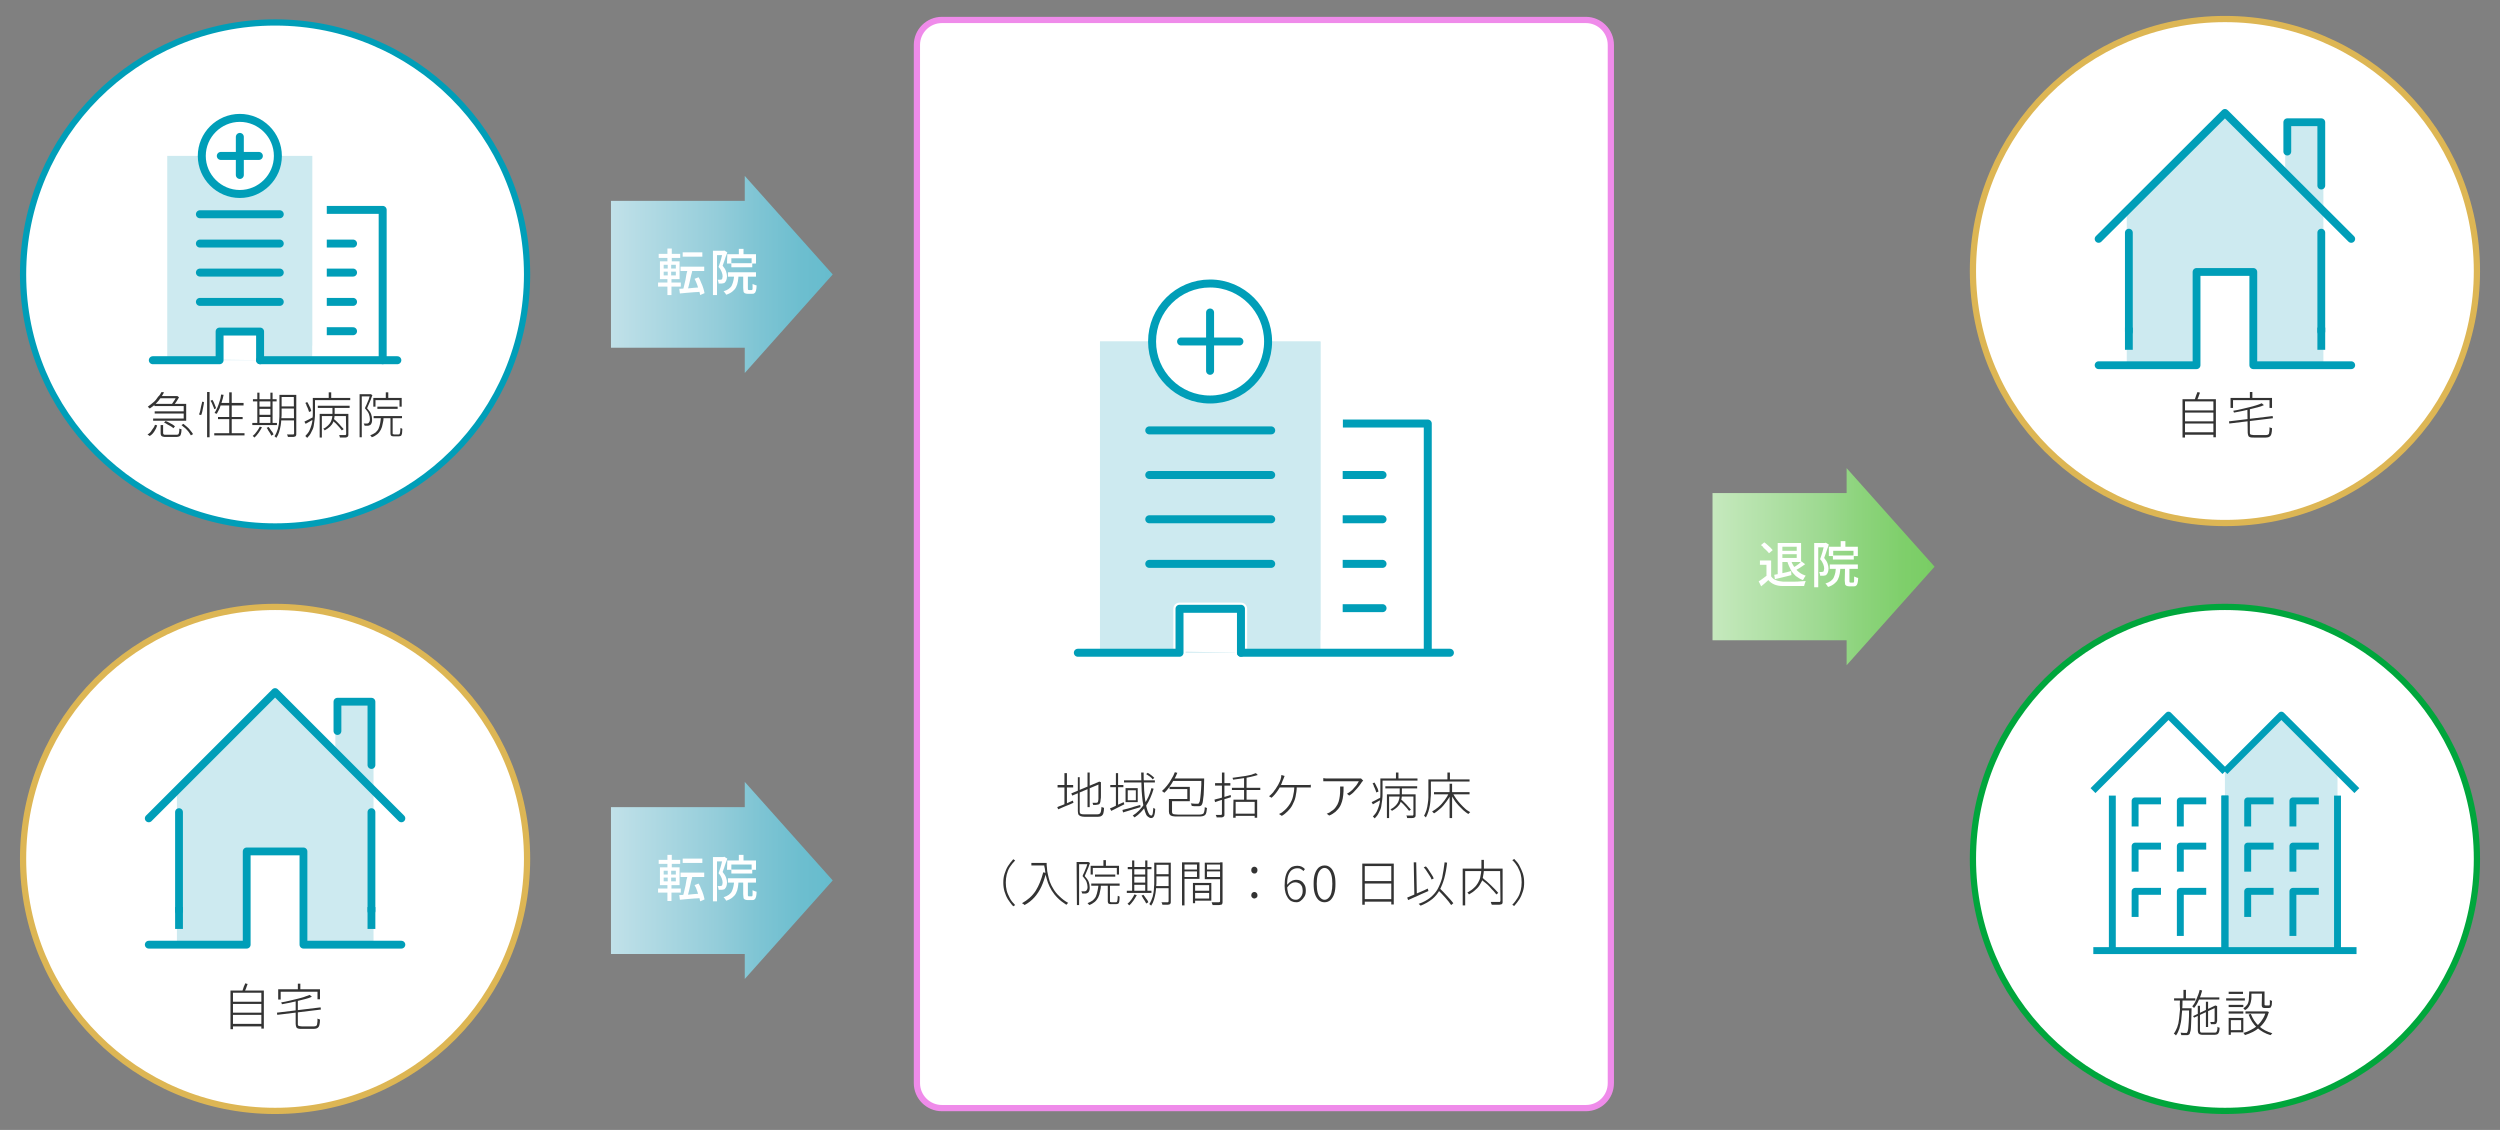 <?xml version="1.0" encoding="utf-8"?>
<!-- Generator: Adobe Illustrator 28.1.0, SVG Export Plug-In . SVG Version: 6.00 Build 0)  -->
<svg version="1.1" id="レイヤー_1" xmlns="http://www.w3.org/2000/svg" xmlns:xlink="http://www.w3.org/1999/xlink" x="0px"
	 y="0px" viewBox="0 0 801.6 362.3" style="enable-background:new 0 0 801.6 362.3;" xml:space="preserve">
<rect x="0" y="0" width="801.6" height="362.3" fill="#808080" stroke="none"/>
<style type="text/css">
	.st0{fill:#FFFFFF;stroke:#EF8BEA;stroke-width:2;stroke-miterlimit:10;}
	.st1{fill:none;stroke:#333333;stroke-width:2;stroke-linecap:round;stroke-linejoin:round;}
	.st2{fill:#009EB8;}
	.st3{fill:#FFFFFF;stroke:#DDB654;stroke-width:2;stroke-miterlimit:10;}
	.st4{fill:#FFFFFF;stroke:#00A63C;stroke-width:2;stroke-miterlimit:10;}
	.st5{fill:#FFFFFF;stroke:#009EB8;stroke-width:2;stroke-miterlimit:10;}
	.st6{fill:#333333;}
	.st7{fill:url(#SVGID_1_);}
	.st8{fill:#FFFFFF;}
	.st9{fill:url(#SVGID_00000079474576373020151820000003797471352421878974_);}
	.st10{fill:url(#SVGID_00000027583247021776088820000008764272029240599971_);}
	.st11{fill:none;stroke:#009EB8;stroke-width:2.561;stroke-linejoin:round;stroke-miterlimit:10;}
	.st12{fill:none;stroke:#009EB8;stroke-width:2.561;stroke-linecap:round;stroke-linejoin:round;stroke-miterlimit:10;}
	.st13{fill:none;stroke:#FFFFFF;stroke-width:14.241;stroke-linecap:round;stroke-linejoin:round;stroke-miterlimit:10;}
	.st14{fill:#CDEAF0;}
	.st15{fill:#FFFFFF;stroke:#FFFFFF;stroke-width:3.956;stroke-linecap:round;stroke-linejoin:round;stroke-miterlimit:10;}
	.st16{fill:none;stroke:#FFFFFF;stroke-width:9.357;stroke-linecap:round;stroke-linejoin:round;stroke-miterlimit:10;}
	.st17{fill:#FFFFFF;stroke:#FFFFFF;stroke-width:2.599;stroke-linecap:round;stroke-linejoin:round;stroke-miterlimit:10;}
	.st18{fill:#CDEAF0;stroke:#CDEAF0;stroke-width:1.344;stroke-miterlimit:10;}
	.st19{fill:none;stroke:#009EB8;stroke-width:2.504;stroke-linecap:round;stroke-linejoin:round;stroke-miterlimit:10;}
	.st20{fill:none;stroke:#009EB8;stroke-width:2.504;stroke-linecap:square;stroke-linejoin:round;stroke-miterlimit:10;}
	.st21{fill:none;stroke:#009EB8;stroke-width:2.218;stroke-linejoin:round;stroke-miterlimit:10;}
</style>
<path class="st0" d="M508.5,355.3H302c-4.4,0-8-3.6-8-8V14.4c0-4.4,3.6-8,8-8h206.5c4.4,0,8,3.6,8,8v332.9
	C516.5,351.8,512.9,355.3,508.5,355.3z"/>
<g>
	<polyline class="st1" points="47,133.7 47,78 65.5,78 65.5,47.1 110.9,47.1 110.9,78 129.4,78 129.4,133.7 	"/>
	<circle class="st2" cx="63.5" cy="94.5" r="4.1"/>
	<circle class="st2" cx="79.9" cy="94.5" r="4.1"/>
	<circle class="st2" cx="96.4" cy="94.5" r="4.1"/>
	<circle class="st2" cx="112.9" cy="94.5" r="4.1"/>
	<circle class="st2" cx="63.5" cy="111" r="4.1"/>
	<circle class="st2" cx="79.9" cy="111" r="4.1"/>
	<circle class="st2" cx="96.4" cy="111" r="4.1"/>
	<circle class="st2" cx="112.9" cy="111" r="4.1"/>
	<circle class="st2" cx="63.5" cy="127.5" r="4.1"/>
	<circle class="st2" cx="79.9" cy="127.5" r="4.1"/>
	<circle class="st2" cx="96.4" cy="127.5" r="4.1"/>
	<circle class="st2" cx="112.9" cy="127.5" r="4.1"/>
	<line class="st1" x1="79.9" y1="69.8" x2="96.4" y2="69.8"/>
	<line class="st1" x1="88.2" y1="61.5" x2="88.2" y2="78"/>
</g>
<circle class="st3" cx="713.4" cy="86.9" r="80.8"/>
<circle class="st4" cx="713.4" cy="275.4" r="80.8"/>
<circle class="st3" cx="88.2" cy="275.4" r="80.8"/>
<circle class="st5" cx="88.2" cy="88" r="80.8"/>
<g>
	<path class="st6" d="M339,258.8c0.4-0.2,0.9-0.4,1.5-0.6s1.1-0.5,1.7-0.7c0.6-0.3,1.2-0.5,1.8-0.8l0.2,0.7
		c-0.9,0.4-1.7,0.8-2.6,1.1c-0.9,0.4-1.6,0.7-2.3,1L339,258.8z M339.1,251.7h5v0.8h-5V251.7z M341.3,247.9h0.8v10.3h-0.8V247.9z
		 M343.5,254.4l8.8-3.7l0.3,0.7l-8.8,3.7L343.5,254.4z M345.4,249.2h0.8v10.9c0,0.3,0,0.5,0.1,0.6c0.1,0.2,0.2,0.3,0.4,0.3
		c0.2,0.1,0.5,0.1,0.8,0.1c0.1,0,0.3,0,0.6,0s0.6,0,1,0s0.7,0,1.1,0s0.7,0,1,0s0.5,0,0.7,0c0.3,0,0.6-0.1,0.7-0.2
		c0.2-0.1,0.3-0.4,0.4-0.7c0.1-0.4,0.1-0.9,0.2-1.5c0.1,0.1,0.2,0.1,0.4,0.2c0.1,0.1,0.3,0.1,0.4,0.1c0,0.7-0.1,1.3-0.2,1.7
		c-0.1,0.4-0.3,0.7-0.6,0.9s-0.7,0.3-1.2,0.3c-0.1,0-0.3,0-0.5,0c-0.3,0-0.6,0-1,0s-0.8,0-1.2,0c-0.4,0-0.7,0-1,0s-0.5,0-0.5,0
		c-0.5,0-1-0.1-1.3-0.2s-0.5-0.3-0.7-0.5c-0.1-0.3-0.2-0.6-0.2-1.1v-10.9H345.4z M348.7,247.7h0.7v11.1h-0.7V247.7z M352.2,250.9
		H352l0.3-0.2l0.1-0.1l0.6,0.2v0.2c0,0.7,0,1.4,0,2.1c0,0.7,0,1.3,0,1.9c0,0.6,0,1-0.1,1.4c0,0.4-0.1,0.7-0.1,0.8
		c-0.1,0.3-0.2,0.5-0.3,0.6c-0.2,0.1-0.3,0.2-0.6,0.2c-0.2,0-0.4,0.1-0.7,0.1c-0.3,0-0.5,0-0.7,0c0-0.1,0-0.2-0.1-0.4
		c0-0.1-0.1-0.2-0.1-0.3c0.2,0,0.5,0,0.7,0s0.4,0,0.5,0s0.3,0,0.4-0.1s0.2-0.2,0.2-0.4c0-0.1,0.1-0.4,0.1-0.7c0-0.4,0-0.8,0-1.4
		s0-1.2,0-1.8C352.2,252.3,352.2,251.6,352.2,250.9z"/>
	<path class="st6" d="M355.9,259.2c0.6-0.2,1.2-0.5,2-0.9s1.6-0.7,2.4-1.1l0.2,0.7c-0.7,0.4-1.5,0.7-2.2,1.1s-1.4,0.7-2,1
		L355.9,259.2z M356,251.7h4.2v0.7H356V251.7z M357.8,247.9h0.7v10.7h-0.7V247.9z M359.9,259.7c0.5-0.1,1-0.3,1.6-0.4
		c0.6-0.2,1.3-0.3,2-0.6c0.7-0.2,1.4-0.4,2.1-0.6l0.1,0.7c-1,0.3-2,0.6-3,0.9s-1.9,0.6-2.6,0.8L359.9,259.7z M360.4,250.2h9.9v0.7
		h-9.9V250.2z M360.9,252.7h3.9v4.5h-3.9V252.7z M361.6,253.4v3.2h2.6v-3.2L361.6,253.4L361.6,253.4z M369.2,252.7l0.7,0.2
		c-0.6,2.1-1.4,3.9-2.4,5.4s-2.2,2.8-3.7,3.8c0,0-0.1-0.1-0.2-0.2s-0.1-0.1-0.2-0.2s-0.1-0.1-0.2-0.2c1.5-0.9,2.7-2.2,3.7-3.7
		C367.9,256.4,368.7,254.7,369.2,252.7z M365.9,247.7h0.8c0,1.4,0,2.7,0.1,3.9c0,1.2,0.1,2.3,0.2,3.4c0.1,1,0.2,1.9,0.4,2.7
		c0.1,0.8,0.3,1.5,0.5,2.1s0.4,1,0.6,1.3s0.5,0.4,0.7,0.4s0.3-0.2,0.4-0.6s0.1-1,0.2-1.9c0.1,0.1,0.2,0.2,0.3,0.2s0.2,0.1,0.3,0.2
		c0,0.7-0.1,1.3-0.2,1.7c-0.1,0.4-0.2,0.7-0.4,0.9c-0.2,0.2-0.4,0.3-0.7,0.3c-0.4,0-0.7-0.2-1.1-0.5s-0.6-0.8-0.8-1.4
		s-0.4-1.4-0.6-2.2c-0.2-0.9-0.3-1.8-0.4-2.9s-0.2-2.2-0.2-3.5C366,250.4,365.9,249.1,365.9,247.7z M367.5,248.2l0.5-0.4
		c0.4,0.2,0.8,0.5,1.2,0.8c0.4,0.3,0.7,0.6,0.9,0.8l-0.5,0.5c-0.2-0.3-0.5-0.6-0.9-0.9S367.9,248.5,367.5,248.2z"/>
	<path class="st6" d="M376.7,247.6l0.8,0.2c-0.3,0.8-0.7,1.6-1.2,2.4c-0.4,0.8-0.9,1.5-1.4,2.2s-1,1.3-1.6,1.8
		c-0.1,0-0.1-0.1-0.2-0.2c-0.1-0.1-0.2-0.1-0.3-0.2c-0.1-0.1-0.2-0.1-0.2-0.2c0.6-0.5,1.1-1.1,1.6-1.7c0.5-0.6,1-1.3,1.4-2.1
		C376,249.2,376.4,248.4,376.7,247.6z M375,256.2h0.8v4.2c0,0.2,0.1,0.4,0.2,0.5s0.3,0.2,0.6,0.2c0.3,0,0.7,0.1,1.3,0.1
		c0.2,0,0.5,0,0.9,0s0.9,0,1.5,0s1.1,0,1.7,0s1.1,0,1.5,0s0.8,0,1,0c0.5,0,0.9-0.1,1.1-0.2c0.3-0.1,0.4-0.3,0.5-0.7s0.2-0.8,0.2-1.5
		c0.1,0,0.2,0.1,0.2,0.1s0.2,0.1,0.3,0.1c0.1,0,0.2,0.1,0.2,0.1c-0.1,0.6-0.1,1-0.2,1.4s-0.2,0.6-0.4,0.8c-0.2,0.2-0.4,0.3-0.8,0.4
		c-0.3,0.1-0.8,0.1-1.3,0.1c-0.1,0-0.3,0-0.6,0s-0.7,0-1.2,0s-0.9,0-1.4,0s-1,0-1.5,0s-0.9,0-1.2,0s-0.5,0-0.6,0
		c-0.8,0-1.4,0-1.8-0.1s-0.7-0.2-0.9-0.5c-0.2-0.2-0.3-0.6-0.3-1v-4H375z M375.4,256.2h5.3V253H375v-0.7h6.5v4.6h-6.1V256.2z
		 M376.2,249.6h9.3v0.8h-9.7L376.2,249.6z M385.3,249.6h0.8c0,0.1,0,0.2,0,0.3s0,0.1,0,0.2c0,1.4-0.1,2.6-0.1,3.5
		c0,1-0.1,1.7-0.2,2.4c-0.1,0.7-0.1,1.1-0.2,1.4s-0.2,0.6-0.3,0.7c-0.1,0.2-0.3,0.3-0.4,0.3c-0.2,0.1-0.3,0.1-0.6,0.1
		c-0.2,0-0.5,0-0.9,0s-0.8,0-1.3-0.1c0-0.1,0-0.2-0.1-0.4c0-0.1-0.1-0.3-0.2-0.4c0.5,0,0.9,0.1,1.3,0.1s0.7,0,0.8,0
		c0.1,0,0.3,0,0.3,0c0.1,0,0.2-0.1,0.2-0.2c0.1-0.1,0.2-0.3,0.3-0.6c0.1-0.3,0.1-0.8,0.2-1.4s0.1-1.4,0.2-2.3s0.1-2.1,0.1-3.5v-0.1
		H385.3z"/>
	<path class="st6" d="M389.4,256.4c0.4-0.1,0.9-0.3,1.5-0.4c0.6-0.2,1.2-0.3,1.8-0.5c0.6-0.2,1.3-0.4,1.9-0.6l0.1,0.7
		c-0.9,0.3-1.8,0.6-2.7,0.8c-0.9,0.3-1.7,0.5-2.4,0.8L389.4,256.4z M389.6,251.1h4.9v0.8h-4.9V251.1z M391.8,247.7h0.8v13.4
		c0,0.3,0,0.5-0.1,0.6s-0.2,0.2-0.4,0.3c-0.2,0.1-0.4,0.1-0.7,0.1c-0.3,0-0.7,0-1.3,0c0-0.1,0-0.2-0.1-0.4c-0.1-0.1-0.1-0.3-0.2-0.4
		c0.4,0,0.8,0,1.1,0s0.5,0,0.6,0s0.2,0,0.2-0.1s0.1-0.1,0.1-0.2V247.7z M395,252.6h9.1v0.7H395V252.6z M402.7,247.9l0.6,0.6
		c-0.7,0.2-1.4,0.4-2.3,0.6c-0.9,0.2-1.8,0.4-2.8,0.5s-1.9,0.3-2.8,0.4c0-0.1-0.1-0.2-0.1-0.3s-0.1-0.2-0.1-0.3
		c0.7-0.1,1.3-0.2,2.1-0.3c0.7-0.1,1.4-0.2,2.1-0.3s1.3-0.3,1.9-0.4C401.8,248.2,402.3,248,402.7,247.9z M395.5,256.4h7.6v5.8h-0.8
		v-5.1h-6.1v5.1h-0.8L395.5,256.4L395.5,256.4z M396,260.9h6.7v0.7H396V260.9z M398.9,249h0.8v7.9h-0.8V249z"/>
	<path class="st6" d="M411.9,248.8c-0.1,0.2-0.1,0.3-0.2,0.5s-0.1,0.3-0.2,0.5s-0.2,0.5-0.3,0.7s-0.2,0.5-0.3,0.8s-0.3,0.6-0.4,0.9
		c-0.2,0.4-0.5,0.8-0.8,1.3s-0.7,0.9-1,1.3c-0.4,0.4-0.7,0.8-1,1l-0.8-0.5c0.3-0.2,0.6-0.5,0.9-0.8s0.6-0.6,0.8-1
		c0.3-0.3,0.5-0.7,0.7-1s0.4-0.6,0.5-0.8c0.2-0.4,0.4-0.8,0.6-1.2c0.1-0.4,0.3-0.7,0.3-1c0.1-0.2,0.1-0.3,0.1-0.5s0-0.4,0.1-0.5
		L411.9,248.8z M410.2,251.7c0.1,0,0.3,0,0.7,0s0.8,0,1.3,0s1,0,1.6,0s1.1,0,1.7,0s1.1,0,1.6,0s0.9,0,1.2,0s0.5,0,0.6,0
		c0.2,0,0.4,0,0.7,0s0.5,0,0.7-0.1v0.9c-0.2,0-0.5,0-0.7,0c-0.3,0-0.5,0-0.7,0c-0.1,0-0.4,0-0.8,0s-0.9,0-1.5,0s-1.2,0-1.9,0
		s-1.3,0-2,0s-1.2,0-1.6,0c-0.5,0-0.8,0-0.9,0L410.2,251.7z M415.8,252.1c0,1.3-0.2,2.4-0.4,3.4c-0.2,1-0.6,1.8-1,2.6
		c-0.4,0.8-0.9,1.4-1.5,2s-1.2,1.1-1.9,1.5l-0.9-0.6c0.2-0.1,0.4-0.2,0.6-0.3s0.4-0.2,0.6-0.4c0.4-0.3,0.8-0.7,1.2-1.1
		c0.4-0.4,0.8-1,1.2-1.6c0.4-0.7,0.7-1.4,0.9-2.3s0.4-1.9,0.4-3.1L415.8,252.1z"/>
	<path class="st6" d="M437.1,250.3c-0.1,0.1-0.1,0.1-0.2,0.2c-0.1,0.1-0.1,0.1-0.2,0.2c-0.2,0.3-0.5,0.8-0.9,1.3s-0.9,1.1-1.4,1.6
		c-0.5,0.6-1.1,1.1-1.8,1.5l-0.7-0.6c0.4-0.2,0.8-0.5,1.2-0.8c0.4-0.3,0.8-0.7,1.1-1.1s0.7-0.7,0.9-1.1s0.5-0.7,0.6-1
		c-0.2,0-0.5,0-0.9,0s-0.9,0-1.4,0s-1.1,0-1.8,0s-1.2,0-1.9,0c-0.6,0-1.2,0-1.7,0s-0.9,0-1.3,0s-0.6,0-0.6,0c-0.3,0-0.6,0-0.9,0
		s-0.6,0-0.9,0v-1c0.3,0,0.5,0.1,0.8,0.1s0.6,0,0.9,0c0.1,0,0.3,0,0.7,0c0.4,0,0.8,0,1.3,0s1.1,0,1.7,0s1.2,0,1.9,0
		c0.6,0,1.2,0,1.8,0s1,0,1.4,0s0.7,0,0.8,0c0.1,0,0.2,0,0.3,0c0.1,0,0.2,0,0.3,0c0.1,0,0.2,0,0.2,0L437.1,250.3z M430.8,252.4
		c0,0.9,0,1.7-0.1,2.5s-0.2,1.5-0.4,2.1s-0.4,1.2-0.8,1.8c-0.3,0.5-0.8,1-1.3,1.5c-0.5,0.4-1.2,0.9-2,1.2l-0.8-0.6
		c0.2-0.1,0.4-0.1,0.7-0.3c0.2-0.1,0.5-0.2,0.6-0.4c0.7-0.4,1.2-0.8,1.6-1.4c0.4-0.5,0.7-1.1,0.9-1.7c0.2-0.6,0.3-1.2,0.4-1.9
		s0.1-1.3,0.1-2c0-0.2,0-0.3,0-0.5s0-0.3,0-0.5h1.1V252.4z"/>
	<path class="st6" d="M439.8,257.2c0.4-0.2,0.8-0.4,1.4-0.7c0.5-0.3,1.1-0.6,1.6-0.8l0.2,0.6c-0.5,0.3-1,0.6-1.4,0.8
		c-0.5,0.3-0.9,0.5-1.4,0.8L439.8,257.2z M440.1,251.2l0.6-0.3c0.3,0.5,0.6,1,0.8,1.5c0.3,0.5,0.4,1,0.5,1.4l-0.7,0.3
		c-0.1-0.3-0.2-0.6-0.3-0.9c-0.1-0.3-0.3-0.7-0.5-1.1C440.5,251.8,440.3,251.5,440.1,251.2z M442.6,249.6h0.7v4.8c0,0.6,0,1.3-0.1,2
		s-0.2,1.4-0.3,2.1s-0.4,1.4-0.8,2.1c-0.3,0.7-0.8,1.3-1.3,1.8c0,0-0.1-0.1-0.2-0.2s-0.1-0.1-0.2-0.2s-0.1-0.1-0.2-0.2
		c0.5-0.5,1-1.1,1.3-1.7s0.5-1.3,0.7-1.9s0.3-1.3,0.3-2c0.1-0.7,0.1-1.3,0.1-1.8V249.6z M443,249.6h11.5v0.7H443V249.6z
		 M444.2,252.1h10.2v0.7h-10.2V252.1z M444.7,254.7h8.6v0.7h-7.9v6.9h-0.7V254.7z M448.8,252.3h0.7v2.4c0,0.4,0,0.8-0.1,1.3
		s-0.2,0.9-0.4,1.4s-0.5,0.9-1,1.4c-0.4,0.4-1,0.8-1.7,1.2c-0.1-0.1-0.1-0.2-0.2-0.3c-0.1-0.1-0.2-0.2-0.3-0.2
		c0.7-0.3,1.2-0.7,1.6-1.1s0.7-0.8,0.9-1.2s0.3-0.9,0.4-1.3c0.1-0.4,0.1-0.8,0.1-1.2V252.3z M447.6,247.7h0.8v2.4h-0.8V247.7z
		 M448.7,256.7l0.5-0.4c0.4,0.3,0.8,0.7,1.2,1.1c0.4,0.4,0.8,0.8,1.1,1.2s0.7,0.7,0.9,1l-0.6,0.4c-0.2-0.3-0.5-0.6-0.8-1
		c-0.4-0.4-0.7-0.8-1.1-1.2C449.5,257.4,449.1,257.1,448.7,256.7z M453.1,254.7h0.8v6.6c0,0.2,0,0.4-0.1,0.6
		c-0.1,0.1-0.2,0.2-0.4,0.3c-0.2,0.1-0.5,0.1-0.8,0.1c-0.4,0-0.9,0-1.4,0c0-0.1-0.1-0.2-0.1-0.4s-0.1-0.3-0.2-0.4c0.5,0,0.9,0,1.3,0
		s0.6,0,0.7,0s0.2,0,0.2-0.1s0.1-0.1,0.1-0.2v-6.5H453.1z"/>
	<path class="st6" d="M458,249.9h0.8v4.2c0,0.6,0,1.2-0.1,1.9c0,0.7-0.1,1.4-0.2,2.1c-0.1,0.7-0.3,1.4-0.5,2.1s-0.5,1.3-0.8,1.9
		c0,0-0.1-0.1-0.2-0.2s-0.2-0.1-0.2-0.2c-0.1-0.1-0.2-0.1-0.2-0.1c0.3-0.6,0.6-1.2,0.8-1.9c0.2-0.7,0.3-1.3,0.4-2s0.2-1.4,0.2-2
		c0-0.7,0-1.3,0-1.8L458,249.9L458,249.9z M458.4,249.9h12.8v0.7h-12.8V249.9z M464.6,254.3l0.7,0.2c-0.4,0.9-0.9,1.7-1.5,2.5
		s-1.2,1.6-1.9,2.2s-1.4,1.2-2.1,1.6c0-0.1-0.1-0.1-0.2-0.2s-0.1-0.1-0.2-0.2s-0.1-0.1-0.2-0.2c0.7-0.4,1.4-0.9,2.1-1.5
		s1.3-1.3,1.9-2.1S464.2,255.1,464.6,254.3z M459.8,254h11.4v0.7h-11.4V254z M464.1,247.7h0.8v2.6h-0.8V247.7z M464.8,251.3h0.8v11
		h-0.8V251.3z M465.8,254.3c0.3,0.6,0.7,1.2,1.1,1.8s0.9,1.1,1.4,1.7s1,1,1.5,1.5s1.1,0.8,1.6,1.1c-0.1,0.1-0.1,0.1-0.2,0.2
		s-0.1,0.1-0.2,0.2s-0.1,0.1-0.2,0.2c-0.5-0.3-1-0.7-1.6-1.2c-0.5-0.5-1-1-1.5-1.5c-0.5-0.6-1-1.1-1.4-1.8c-0.4-0.6-0.8-1.2-1.1-1.9
		L465.8,254.3z"/>
	<path class="st6" d="M321.7,283c0-1,0.1-1.9,0.4-2.8s0.6-1.7,1.1-2.5s1.1-1.5,1.7-2.2l0.6,0.4c-0.7,0.7-1.2,1.4-1.7,2.1
		c-0.5,0.8-0.8,1.6-1,2.4s-0.3,1.7-0.3,2.6s0.1,1.8,0.3,2.6s0.6,1.6,1,2.4s1,1.5,1.7,2.2l-0.6,0.4c-0.7-0.7-1.2-1.5-1.7-2.2
		c-0.5-0.8-0.8-1.6-1.1-2.5C321.8,284.9,321.7,284,321.7,283z"/>
	<path class="st6" d="M334.5,279.7l0.9,0.2c-0.4,1.6-0.9,3.1-1.5,4.4s-1.4,2.5-2.2,3.4c-0.9,1-1.9,1.8-3.2,2.5
		c0-0.1-0.1-0.1-0.2-0.2s-0.2-0.2-0.3-0.2c-0.1-0.1-0.2-0.1-0.3-0.2c1.8-1,3.3-2.3,4.4-4C333.1,284,333.9,282,334.5,279.7z
		 M330.7,276.7h4.5v0.8h-4.5V276.7z M334.8,276.7h0.8c0,0.5,0,1,0.1,1.6c0,0.6,0.1,1.3,0.3,2.1c0.1,0.7,0.4,1.5,0.6,2.3
		c0.3,0.8,0.7,1.6,1.2,2.4s1.1,1.6,1.9,2.3c0.8,0.8,1.7,1.5,2.8,2.1c-0.1,0-0.1,0.1-0.2,0.2s-0.2,0.2-0.2,0.2
		c-0.1,0.1-0.1,0.2-0.2,0.2c-1.1-0.7-2-1.4-2.8-2.2c-0.8-0.8-1.4-1.6-1.9-2.4s-0.9-1.7-1.2-2.5c-0.3-0.8-0.5-1.7-0.7-2.4
		c-0.1-0.8-0.2-1.5-0.3-2.2C334.8,277.8,334.8,277.2,334.8,276.7z"/>
	<path class="st6" d="M345.2,276.4h3.8v0.7h-3v13.1h-0.7L345.2,276.4L345.2,276.4z M348.8,276.4h0.1h0.1l0.5,0.3
		c-0.2,0.4-0.3,0.9-0.5,1.4s-0.4,1-0.6,1.4s-0.4,0.9-0.6,1.4c0.6,0.7,1.1,1.3,1.3,1.9s0.3,1.1,0.3,1.7c0,0.4,0,0.7-0.1,1
		s-0.2,0.5-0.4,0.7c-0.1,0.1-0.2,0.1-0.4,0.2s-0.3,0.1-0.4,0.1c-0.4,0-0.7,0-1.1,0c0-0.1,0-0.2-0.1-0.3c0-0.1-0.1-0.3-0.2-0.4
		c0.2,0,0.4,0,0.6,0s0.3,0,0.5,0s0.4-0.1,0.5-0.2s0.2-0.3,0.3-0.5c0.1-0.2,0.1-0.5,0.1-0.7c0-0.5-0.1-1-0.3-1.6
		c-0.2-0.6-0.7-1.2-1.3-1.9c0.2-0.4,0.3-0.8,0.5-1.1c0.2-0.4,0.3-0.8,0.5-1.2s0.3-0.7,0.4-1.1c0.1-0.3,0.2-0.7,0.3-0.9L348.8,276.4
		L348.8,276.4z M352.2,283.6h0.8c0,0.9-0.1,1.6-0.3,2.3c-0.1,0.7-0.3,1.3-0.6,1.9c-0.3,0.5-0.6,1-1.1,1.4s-1.1,0.8-1.8,1
		c0-0.1-0.1-0.1-0.1-0.2c-0.1-0.1-0.1-0.1-0.2-0.2s-0.1-0.1-0.2-0.2c0.7-0.3,1.3-0.6,1.7-0.9c0.4-0.4,0.8-0.8,1-1.3s0.4-1.1,0.5-1.7
		S352.2,284.4,352.2,283.6z M349.7,277.6h9.1v2.8h-0.7v-2.1h-7.7v2.1h-0.7L349.7,277.6L349.7,277.6z M349.9,283.3h9.1v0.7h-9.1
		V283.3z M351.1,280.4h6.5v0.7h-6.5V280.4z M353.8,275.8h0.8v2.3h-0.8V275.8z M355.2,283.6h0.7v5.3c0,0.2,0,0.3,0.1,0.3
		s0.2,0.1,0.4,0.1c0.1,0,0.2,0,0.4,0c0.2,0,0.4,0,0.6,0s0.3,0,0.4,0s0.2,0,0.3-0.1c0.1-0.1,0.1-0.3,0.2-0.6c0-0.3,0.1-0.7,0.1-1.4
		c0.1,0.1,0.1,0.1,0.2,0.1s0.2,0.1,0.2,0.1l0.2,0.1c0,0.7-0.1,1.2-0.1,1.5c-0.1,0.4-0.2,0.6-0.3,0.7c-0.2,0.1-0.4,0.2-0.7,0.2
		c0,0-0.1,0-0.3,0c-0.1,0-0.3,0-0.5,0s-0.3,0-0.5,0s-0.2,0-0.3,0c-0.3,0-0.5,0-0.7-0.1s-0.3-0.2-0.3-0.3c-0.1-0.2-0.1-0.4-0.1-0.7
		L355.2,283.6L355.2,283.6z"/>
	<path class="st6" d="M361.3,285.6h7.9v0.7h-7.9V285.6z M363.7,286.8l0.8,0.2c-0.3,0.6-0.7,1.2-1.1,1.8c-0.4,0.6-0.9,1.1-1.3,1.5
		c0,0-0.1-0.1-0.2-0.2s-0.2-0.1-0.2-0.2c-0.1-0.1-0.2-0.1-0.2-0.1c0.5-0.4,0.9-0.8,1.3-1.4C363.1,287.9,363.5,287.4,363.7,286.8z
		 M361.6,278h7.6v0.7h-7.6V278z M363,275.9h0.7v10H363V275.9z M363.3,280.4h4.2v0.7h-4.2V280.4z M363.3,283h4.2v0.7h-4.2V283z
		 M366,287.2l0.6-0.3c0.2,0.2,0.4,0.5,0.6,0.8s0.4,0.6,0.6,0.8c0.2,0.3,0.3,0.5,0.4,0.8l-0.7,0.4c-0.1-0.2-0.2-0.5-0.4-0.8
		c-0.2-0.3-0.4-0.6-0.6-0.9C366.4,287.7,366.2,287.4,366,287.2z M367.2,275.9h0.7v10h-0.7V275.9z M370.1,276.6h0.7v5.8
		c0,0.6,0,1.2-0.1,1.9c0,0.7-0.1,1.4-0.2,2.1s-0.3,1.4-0.5,2.1s-0.5,1.3-0.9,1.9c0-0.1-0.1-0.1-0.2-0.2s-0.2-0.1-0.2-0.2
		c-0.1-0.1-0.2-0.1-0.2-0.1c0.5-0.7,0.8-1.5,1.1-2.4c0.2-0.9,0.4-1.8,0.4-2.6c0.1-0.9,0.1-1.7,0.1-2.5L370.1,276.6L370.1,276.6z
		 M370.4,284.1h4.7v0.7h-4.7V284.1z M370.4,276.6h4.6v0.7h-4.6V276.6z M370.4,280.3h4.6v0.7h-4.6V280.3z M374.6,276.6h0.8v12.5
		c0,0.3,0,0.5-0.1,0.6s-0.2,0.3-0.4,0.3c-0.2,0.1-0.5,0.1-0.8,0.1c-0.4,0-0.8,0-1.4,0c0-0.1,0-0.2-0.1-0.4s-0.1-0.3-0.2-0.4
		c0.5,0,0.9,0,1.3,0s0.6,0,0.7,0s0.2,0,0.2-0.1s0.1-0.1,0.1-0.2v-12.4H374.6z"/>
	<path class="st6" d="M379,276.5h0.8v13.8H379V276.5z M379.4,278.8h4.7v0.6h-4.7V278.8z M379.4,276.5h5.2v5.3h-5.2v-0.6h4.4v-4h-4.4
		V276.5z M382.5,283.1h0.7v6.5h-0.7V283.1z M382.9,283.1h5.5v5.7h-5.5v-0.7h4.8v-4.3h-4.8V283.1z M382.9,285.6h5.1v0.7h-5.1V285.6z
		 M391.6,276.5v0.7H387v4h4.6v0.7h-5.3v-5.3h5.3V276.5z M386.7,278.8h4.8v0.6h-4.8V278.8z M391.2,276.5h0.8v12.6
		c0,0.3,0,0.5-0.1,0.7s-0.2,0.3-0.5,0.3c-0.2,0.1-0.5,0.1-1,0.1s-1,0-1.6,0c0-0.1,0-0.2-0.1-0.3c0-0.1-0.1-0.2-0.1-0.3
		c0-0.1-0.1-0.2-0.1-0.3c0.4,0,0.7,0,1,0s0.6,0,0.8,0c0.2,0,0.4,0,0.5,0s0.2,0,0.3-0.1c0.1-0.1,0.1-0.1,0.1-0.3L391.2,276.5
		L391.2,276.5z"/>
	<path class="st6" d="M402.2,280.1c-0.3,0-0.5-0.1-0.7-0.3c-0.2-0.2-0.3-0.4-0.3-0.8c0-0.3,0.1-0.6,0.3-0.8s0.4-0.3,0.7-0.3
		s0.5,0.1,0.7,0.3s0.3,0.4,0.3,0.8c0,0.3-0.1,0.6-0.3,0.8C402.8,280,402.5,280.1,402.2,280.1z M402.2,288.1c-0.3,0-0.5-0.1-0.7-0.3
		s-0.3-0.4-0.3-0.7c0-0.3,0.1-0.6,0.3-0.8s0.4-0.3,0.7-0.3s0.5,0.1,0.7,0.3s0.3,0.4,0.3,0.8c0,0.3-0.1,0.6-0.3,0.7
		S402.5,288.1,402.2,288.1z"/>
	<path class="st6" d="M415.7,289.3c-0.6,0-1.1-0.1-1.5-0.3c-0.5-0.2-0.9-0.6-1.2-1c-0.3-0.5-0.6-1-0.8-1.7c-0.2-0.7-0.3-1.4-0.3-2.3
		c0-1.2,0.1-2.2,0.3-3s0.5-1.5,0.9-2s0.8-0.9,1.3-1.1s1-0.3,1.6-0.3c0.5,0,1,0.1,1.4,0.3c0.4,0.2,0.8,0.5,1,0.8l-0.5,0.6
		c-0.2-0.3-0.5-0.5-0.9-0.7c-0.3-0.2-0.7-0.2-1.1-0.2c-0.6,0-1.1,0.2-1.6,0.5s-0.9,0.9-1.2,1.7s-0.4,1.9-0.4,3.3
		c0,0.9,0.1,1.7,0.3,2.4s0.5,1.2,0.9,1.6s0.9,0.6,1.6,0.6c0.4,0,0.8-0.1,1.1-0.4c0.3-0.2,0.6-0.6,0.8-1c0.2-0.4,0.3-0.9,0.3-1.4
		s-0.1-1-0.2-1.4c-0.2-0.4-0.4-0.7-0.8-1c-0.4-0.2-0.8-0.4-1.4-0.4c-0.4,0-0.8,0.1-1.3,0.4s-0.9,0.7-1.4,1.4v-0.9
		c0.3-0.3,0.6-0.6,0.9-0.9c0.3-0.2,0.6-0.4,1-0.6c0.4-0.1,0.7-0.2,1-0.2c0.7,0,1.2,0.1,1.7,0.4s0.8,0.7,1.1,1.2
		c0.3,0.5,0.4,1.2,0.4,1.9c0,0.7-0.1,1.3-0.4,1.8s-0.7,1-1.1,1.3C416.8,289.1,416.3,289.3,415.7,289.3z"/>
	<path class="st6" d="M424.7,289.3c-0.7,0-1.3-0.2-1.9-0.7c-0.5-0.5-0.9-1.1-1.2-2c-0.3-0.9-0.4-1.9-0.4-3.2c0-1.3,0.1-2.3,0.4-3.2
		c0.3-0.9,0.7-1.5,1.2-2c0.5-0.4,1.1-0.7,1.9-0.7s1.3,0.2,1.9,0.7c0.5,0.4,0.9,1.1,1.2,2s0.4,1.9,0.4,3.2c0,1.3-0.1,2.3-0.4,3.2
		s-0.7,1.5-1.2,2C426,289.1,425.4,289.3,424.7,289.3z M424.7,288.5c0.5,0,0.9-0.2,1.3-0.6s0.7-0.9,0.9-1.7c0.2-0.8,0.3-1.7,0.3-2.8
		c0-1.1-0.1-2.1-0.3-2.8c-0.2-0.7-0.5-1.3-0.9-1.7c-0.4-0.4-0.8-0.6-1.3-0.6s-0.9,0.2-1.3,0.6s-0.7,0.9-0.9,1.7
		c-0.2,0.7-0.3,1.7-0.3,2.8c0,1.1,0.1,2.1,0.3,2.8c0.2,0.8,0.5,1.3,0.9,1.7C423.8,288.3,424.2,288.5,424.7,288.5z"/>
	<path class="st6" d="M436.8,276.9h10.1V290h-0.8v-12.3h-8.5v12.4h-0.8L436.8,276.9L436.8,276.9z M437.3,288.3h9.2v0.8h-9.2V288.3z
		 M437.3,282.5h9.1v0.8h-9.1V282.5z"/>
	<path class="st6" d="M451.2,287.8c0.5-0.2,1.2-0.5,1.9-0.8c0.7-0.3,1.5-0.7,2.3-1s1.6-0.7,2.4-1.1l0.2,0.8c-0.8,0.3-1.5,0.7-2.3,1
		c-0.8,0.4-1.5,0.7-2.2,1s-1.4,0.6-2,0.9L451.2,287.8z M453.3,276.5h0.8l0.2,10.7h-0.8L453.3,276.5z M463.2,276.5l0.8,0.1
		c-0.2,1.9-0.5,3.5-0.9,5c-0.4,1.4-0.9,2.7-1.5,3.8c-0.6,1.1-1.4,2.1-2.4,2.9s-2.2,1.5-3.7,2.1c0-0.1-0.1-0.1-0.2-0.2
		s-0.2-0.2-0.2-0.2s-0.2-0.1-0.2-0.2c1.5-0.5,2.7-1.2,3.6-1.9c1-0.8,1.8-1.7,2.4-2.7c0.6-1.1,1.1-2.3,1.5-3.7
		C462.7,279.9,463,278.3,463.2,276.5z M456.5,278.1l0.7-0.3c0.4,0.4,0.7,0.8,1,1.3s0.6,0.9,0.9,1.4s0.5,0.8,0.6,1.2L459,282
		c-0.1-0.4-0.3-0.8-0.6-1.2c-0.3-0.5-0.6-0.9-0.9-1.4S456.9,278.5,456.5,278.1z M461,285.3l0.6-0.5c0.4,0.4,0.8,0.8,1.2,1.2
		c0.4,0.4,0.8,0.9,1.2,1.3s0.8,0.9,1.1,1.2s0.6,0.8,0.9,1.1l-0.7,0.6c-0.2-0.3-0.5-0.7-0.8-1.1s-0.7-0.8-1.1-1.3
		c-0.4-0.4-0.8-0.9-1.2-1.3S461.4,285.7,461,285.3z"/>
	<path class="st6" d="M469,278.5h12.3v0.8h-11.5v11H469V278.5z M475,275.7h0.8v2.7c0,0.5,0,1-0.1,1.6s-0.2,1.1-0.3,1.7
		s-0.4,1.2-0.8,1.8c-0.3,0.6-0.8,1.2-1.4,1.7c-0.6,0.6-1.3,1.1-2.2,1.6c0-0.1-0.1-0.1-0.1-0.2c-0.1-0.1-0.1-0.1-0.2-0.2
		s-0.1-0.1-0.2-0.2c0.9-0.5,1.6-1,2.1-1.5c0.6-0.5,1-1.1,1.3-1.6c0.3-0.6,0.6-1.1,0.7-1.7s0.2-1.1,0.3-1.6c0-0.5,0.1-1,0.1-1.5
		L475,275.7L475,275.7z M474.7,281.8l0.6-0.4c0.4,0.4,0.9,0.8,1.4,1.2s0.9,0.9,1.4,1.3c0.4,0.4,0.9,0.9,1.3,1.3s0.7,0.8,1,1.1
		l-0.6,0.5c-0.2-0.3-0.6-0.7-0.9-1.1c-0.4-0.4-0.8-0.8-1.2-1.3c-0.4-0.5-0.9-0.9-1.4-1.3C475.6,282.6,475.2,282.2,474.7,281.8z
		 M481,278.5h0.8V289c0,0.3,0,0.6-0.1,0.7c-0.1,0.2-0.3,0.3-0.5,0.3c-0.2,0.1-0.6,0.1-1.1,0.1s-1.1,0-1.8,0c0-0.1,0-0.2-0.1-0.3
		c0-0.1-0.1-0.2-0.1-0.3c0-0.1-0.1-0.2-0.1-0.3c0.4,0,0.8,0,1.2,0c0.4,0,0.7,0,0.9,0s0.5,0,0.6,0c0.2,0,0.3,0,0.3-0.1
		s0.1-0.2,0.1-0.3L481,278.5L481,278.5z"/>
	<path class="st6" d="M488.7,283c0,1-0.1,1.9-0.4,2.8s-0.6,1.7-1.1,2.5s-1.1,1.5-1.7,2.2l-0.6-0.4c0.7-0.7,1.2-1.4,1.7-2.2
		c0.5-0.8,0.8-1.6,1-2.4s0.3-1.7,0.3-2.6s-0.1-1.8-0.3-2.6c-0.2-0.8-0.6-1.6-1-2.4c-0.5-0.8-1-1.5-1.7-2.1l0.6-0.4
		c0.7,0.7,1.3,1.4,1.7,2.2s0.8,1.6,1.1,2.5C488.6,281.1,488.7,282,488.7,283z"/>
</g>
<g>
	<path class="st6" d="M699.8,128h10.7v12.2h-0.8v-11.5h-9.1v11.6h-0.8L699.8,128L699.8,128z M700.3,131.6h9.6v0.7h-9.6V131.6z
		 M700.3,135.1h9.6v0.7h-9.6V135.1z M700.3,138.6h9.6v0.8h-9.6V138.6z M704.6,125.7l0.8,0.2c-0.2,0.4-0.3,0.9-0.5,1.4
		s-0.4,0.9-0.6,1.2l-0.7-0.1c0.1-0.2,0.2-0.5,0.3-0.8s0.2-0.6,0.3-0.9S704.5,126,704.6,125.7z"/>
	<path class="st6" d="M714.7,135.1l14-1.7l0.1,0.7l-14,1.7L714.7,135.1z M715.2,127.6h13.3v3.2h-0.8v-2.5H716v2.5h-0.8V127.6z
		 M725.2,129.3l0.7,0.6c-0.6,0.3-1.2,0.5-2,0.7c-0.7,0.2-1.5,0.4-2.4,0.6c-0.8,0.2-1.7,0.4-2.6,0.6c-0.9,0.2-1.7,0.3-2.6,0.5
		c0-0.1-0.1-0.2-0.1-0.3c-0.1-0.1-0.1-0.2-0.1-0.3c0.8-0.1,1.6-0.3,2.5-0.5s1.7-0.4,2.5-0.6s1.6-0.4,2.2-0.6
		C724.1,129.8,724.7,129.5,725.2,129.3z M720.6,131.1h0.8v7.6c0,0.2,0,0.4,0.1,0.5s0.2,0.2,0.4,0.2s0.4,0.1,0.8,0.1
		c0.1,0,0.3,0,0.5,0s0.5,0,0.9,0s0.7,0,1,0s0.6,0,0.9,0c0.3,0,0.5,0,0.6,0c0.3,0,0.6-0.1,0.7-0.2c0.2-0.1,0.3-0.4,0.3-0.7
		c0.1-0.4,0.1-0.9,0.1-1.6c0.1,0,0.2,0.1,0.2,0.1c0.1,0,0.2,0.1,0.3,0.1s0.2,0.1,0.3,0.1c0,0.8-0.1,1.4-0.2,1.8
		c-0.1,0.4-0.3,0.7-0.6,0.9s-0.7,0.3-1.2,0.3c-0.1,0-0.2,0-0.5,0s-0.6,0-0.9,0s-0.7,0-1,0c-0.4,0-0.7,0-0.9,0c-0.3,0-0.4,0-0.5,0
		c-0.5,0-0.9,0-1.2-0.1s-0.5-0.2-0.6-0.5s-0.2-0.6-0.2-1L720.6,131.1L720.6,131.1z M721.4,125.7h0.8v2.4h-0.8V125.7z"/>
</g>
<g>
	<path class="st6" d="M699,320.5h0.8c0,1.1,0,2.2-0.1,3.3c-0.1,1.1-0.2,2.1-0.3,3.2c-0.1,1-0.4,1.9-0.6,2.8
		c-0.3,0.8-0.6,1.6-1.1,2.2c-0.1-0.1-0.2-0.2-0.3-0.3c-0.1-0.1-0.2-0.2-0.4-0.2c0.4-0.6,0.8-1.3,1.1-2.1s0.5-1.7,0.6-2.7
		s0.2-2,0.3-3C698.9,322.6,698.9,321.5,699,320.5z M697.1,320.1h6.8v0.7h-6.8V320.1z M702,323.3h0.7c0,0.1,0,0.2,0,0.3
		c0,0.1,0,0.1,0,0.2c0,1.4-0.1,2.5-0.1,3.4s-0.1,1.7-0.1,2.3s-0.1,1-0.2,1.3s-0.2,0.5-0.2,0.7c-0.1,0.1-0.2,0.2-0.4,0.3
		c-0.1,0.1-0.3,0.1-0.5,0.1s-0.4,0-0.8,0s-0.7,0-1,0c0-0.1,0-0.2-0.1-0.4c0-0.1-0.1-0.3-0.1-0.4c0.4,0,0.7,0.1,1,0.1s0.5,0,0.6,0
		s0.2,0,0.3,0s0.2-0.1,0.2-0.2c0.1-0.1,0.2-0.4,0.3-1c0.1-0.5,0.1-1.3,0.2-2.3c0.1-1.1,0.1-2.5,0.1-4.2L702,323.3L702,323.3z
		 M699.3,323.3h3v0.7h-3V323.3z M700.1,317.4h0.8v3h-0.8V317.4z M705.3,317.4l0.8,0.2c-0.3,1.1-0.6,2.1-1.1,3.1
		c-0.4,1-0.9,1.8-1.5,2.5c0,0-0.1-0.1-0.2-0.2c-0.1-0.1-0.2-0.1-0.2-0.2c-0.1-0.1-0.2-0.1-0.2-0.1c0.6-0.7,1-1.4,1.4-2.4
		S705.1,318.4,705.3,317.4z M703.2,325.8l7.1-3.4l0.3,0.6l-7.1,3.3L703.2,325.8z M704.7,322.5h0.7v7.9c0,0.3,0.1,0.5,0.2,0.6
		c0.1,0.1,0.4,0.1,0.9,0.1c0.1,0,0.3,0,0.6,0s0.7,0,1.1,0s0.7,0,1.1,0c0.3,0,0.6,0,0.7,0c0.2,0,0.4,0,0.6-0.1
		c0.1-0.1,0.2-0.3,0.3-0.6s0.1-0.7,0.1-1.2c0.1,0.1,0.2,0.1,0.3,0.2s0.2,0.1,0.4,0.1c0,0.6-0.1,1.1-0.2,1.4
		c-0.1,0.3-0.3,0.6-0.5,0.7s-0.5,0.2-0.9,0.2c-0.1,0-0.2,0-0.5,0s-0.5,0-0.8,0s-0.6,0-1,0s-0.6,0-0.8,0s-0.4,0-0.4,0
		c-0.5,0-0.8,0-1.1-0.1s-0.5-0.2-0.6-0.4c-0.1-0.2-0.2-0.5-0.2-0.9L704.7,322.5L704.7,322.5z M704.8,319.8h6.8v0.7h-6.8V319.8z
		 M707.3,321.2h0.7v8.1h-0.7V321.2z M710.1,322.7L710.1,322.7l0.1-0.2l0.2-0.1l0.5,0.2v0.1c0,0.6,0,1.1,0,1.7c0,0.5,0,1.1,0,1.5
		c0,0.5,0,0.8,0,1.2c0,0.3,0,0.5-0.1,0.6c0,0.2-0.1,0.4-0.2,0.5c-0.1,0.1-0.3,0.2-0.5,0.2s-0.4,0-0.6,0c-0.2,0-0.4,0-0.6,0
		c0-0.1,0-0.2-0.1-0.4c0-0.1-0.1-0.2-0.1-0.3c0.2,0,0.4,0,0.6,0s0.3,0,0.4,0c0.1,0,0.2,0,0.3-0.1c0.1,0,0.1-0.1,0.1-0.3
		c0-0.1,0-0.3,0-0.6s0-0.7,0-1.1s0-0.9,0-1.5C710.1,323.8,710.1,323.3,710.1,322.7z"/>
	<path class="st6" d="M713.8,320.1h6v0.7h-6V320.1z M714.6,326.4h0.7v5.4h-0.7V326.4z M714.6,322.2h4.7v0.7h-4.7V322.2z
		 M714.6,324.3h4.7v0.7h-4.7V324.3z M714.6,318h4.6v0.7h-4.6V318z M715,326.4h4.3v4.6H715v-0.7h3.6v-3.2H715V326.4z M721.2,317.9
		h0.7v2c0,0.4-0.1,0.9-0.2,1.4c-0.1,0.5-0.3,1-0.6,1.4c-0.3,0.5-0.7,0.9-1.3,1.2c0-0.1-0.1-0.1-0.1-0.2c-0.1-0.1-0.1-0.1-0.2-0.2
		c-0.1-0.1-0.1-0.1-0.2-0.2c0.5-0.3,0.9-0.7,1.2-1.1s0.4-0.8,0.5-1.2c0.1-0.4,0.1-0.8,0.1-1.2L721.2,317.9L721.2,317.9z
		 M726.7,324.3h0.2h0.1l0.5,0.2c-0.3,1-0.7,2-1.2,2.8s-1.1,1.5-1.8,2.1s-1.4,1.1-2.2,1.5s-1.6,0.7-2.5,1c0-0.1-0.1-0.2-0.1-0.2
		c-0.1-0.1-0.1-0.2-0.2-0.3c-0.1-0.1-0.1-0.1-0.2-0.2c0.8-0.2,1.6-0.5,2.3-0.9c0.8-0.4,1.5-0.8,2.1-1.4c0.7-0.6,1.2-1.2,1.7-2
		c0.5-0.7,0.9-1.6,1.1-2.5v-0.1H726.7z M720,324.3h7v0.7h-7V324.3z M721.7,325.1c0.6,1.5,1.4,2.8,2.6,3.9c1.2,1.1,2.6,1.8,4.3,2.3
		c-0.1,0.1-0.1,0.1-0.2,0.2c-0.1,0.1-0.1,0.2-0.2,0.2c-0.1,0.1-0.1,0.2-0.2,0.2c-1.7-0.5-3.1-1.3-4.3-2.4s-2.1-2.5-2.7-4.2
		L721.7,325.1z M721.5,317.9h4.1v0.7h-4.1V317.9z M725.3,317.9h0.8v4.1c0,0.2,0,0.3,0.1,0.3s0.2,0.1,0.3,0.1c0,0,0.1,0,0.3,0
		c0.1,0,0.3,0,0.4,0c0.1,0,0.3,0,0.3,0c0.1,0,0.2,0,0.2-0.1c0.1-0.1,0.1-0.2,0.1-0.5s0-0.7,0-1.2c0.1,0.1,0.2,0.1,0.3,0.2
		c0.1,0,0.2,0.1,0.4,0.1c0,0.6-0.1,1.1-0.1,1.4c-0.1,0.3-0.2,0.5-0.3,0.7c-0.1,0.1-0.3,0.2-0.6,0.2c-0.1,0-0.2,0-0.4,0s-0.3,0-0.5,0
		s-0.3,0-0.4,0c-0.3,0-0.5,0-0.6-0.1c-0.2-0.1-0.3-0.2-0.3-0.3c-0.1-0.2-0.1-0.4-0.1-0.7L725.3,317.9L725.3,317.9z"/>
</g>
<g>
	<path class="st6" d="M73.9,317.6h10.7v12.2h-0.8v-11.5h-9.1V330h-0.8C73.9,330,73.9,317.6,73.9,317.6z M74.4,321.2H84v0.7h-9.6
		V321.2z M74.4,324.7H84v0.7h-9.6V324.7z M74.4,328.3H84v0.8h-9.6V328.3z M78.6,315.3l0.8,0.2c-0.2,0.4-0.3,0.9-0.5,1.4
		s-0.4,0.9-0.6,1.2l-0.7-0.1c0.1-0.2,0.2-0.5,0.3-0.8s0.2-0.6,0.3-0.9S78.6,315.6,78.6,315.3z"/>
	<path class="st6" d="M88.8,324.7l14-1.7l0.1,0.7l-14,1.7L88.8,324.7z M89.3,317.2h13.3v3.2h-0.8V318H90v2.5h-0.8v-3.3H89.3z
		 M99.3,319l0.7,0.6c-0.6,0.3-1.2,0.5-2,0.7c-0.7,0.2-1.5,0.4-2.4,0.6c-0.8,0.2-1.7,0.4-2.6,0.6s-1.7,0.3-2.6,0.5
		c0-0.1-0.1-0.2-0.1-0.3c-0.1-0.1-0.1-0.2-0.1-0.3c0.8-0.1,1.6-0.3,2.5-0.5s1.7-0.4,2.5-0.6s1.6-0.4,2.2-0.6
		C98.2,319.4,98.8,319.2,99.3,319z M94.7,320.7h0.8v7.6c0,0.2,0,0.4,0.1,0.5s0.2,0.2,0.4,0.2c0.2,0,0.4,0.1,0.8,0.1
		c0.1,0,0.3,0,0.5,0s0.5,0,0.9,0s0.7,0,1,0s0.6,0,0.9,0s0.5,0,0.6,0c0.3,0,0.6-0.1,0.7-0.2c0.2-0.1,0.3-0.4,0.3-0.7
		c0.1-0.4,0.1-0.9,0.1-1.6c0.1,0,0.2,0.1,0.2,0.1c0.1,0,0.2,0.1,0.3,0.1c0.1,0,0.2,0.1,0.3,0.1c0,0.8-0.1,1.4-0.2,1.8
		s-0.3,0.7-0.6,0.9c-0.3,0.2-0.7,0.3-1.2,0.3c-0.1,0-0.2,0-0.5,0s-0.6,0-0.9,0s-0.7,0-1,0c-0.4,0-0.7,0-0.9,0c-0.3,0-0.4,0-0.5,0
		c-0.5,0-0.9,0-1.2-0.1c-0.3-0.1-0.5-0.2-0.6-0.5s-0.2-0.6-0.2-1v-7.6H94.7z M95.5,315.4h0.8v2.4h-0.8V315.4z"/>
</g>
<g>
	<path class="st6" d="M49.7,136.2l0.7,0.2c-0.2,0.7-0.5,1.3-0.9,1.9c-0.4,0.6-0.8,1.1-1.5,1.5l-0.7-0.5c0.6-0.3,1.1-0.8,1.4-1.4
		C49.2,137.3,49.5,136.8,49.7,136.2z M51.8,125.7l0.8,0.1c-0.3,0.6-0.7,1.2-1.1,1.8c-0.4,0.6-0.9,1.2-1.5,1.8
		c-0.6,0.6-1.2,1.1-2,1.6c0-0.1-0.1-0.1-0.2-0.2c-0.1-0.1-0.1-0.1-0.2-0.2c-0.1-0.1-0.1-0.1-0.2-0.2c0.7-0.5,1.3-1,1.9-1.5
		c0.6-0.5,1-1.1,1.4-1.7C51.2,126.8,51.5,126.2,51.8,125.7z M49.5,129.5h10.2v5.4H49.1v-0.7h9.8v-4h-9.4V129.5z M49.6,131.9h9.6v0.7
		h-9.6V131.9z M51.2,127h5.6v0.7h-5.6V127z M51.5,136.3h0.8v2.6c0,0.2,0.1,0.3,0.2,0.4c0.1,0.1,0.4,0.1,0.8,0.1c0.1,0,0.3,0,0.6,0
		s0.6,0,0.9,0c0.3,0,0.7,0,1,0s0.5,0,0.7,0s0.4,0,0.6-0.1s0.2-0.3,0.3-0.6s0.1-0.7,0.1-1.3c0.1,0,0.1,0.1,0.2,0.1s0.2,0.1,0.3,0.1
		s0.2,0,0.2,0.1c0,0.7-0.1,1.1-0.2,1.5c-0.1,0.3-0.2,0.6-0.5,0.7c-0.2,0.1-0.5,0.2-0.9,0.2c-0.1,0-0.2,0-0.4,0s-0.5,0-0.8,0
		s-0.6,0-0.9,0c-0.3,0-0.5,0-0.8,0c-0.2,0-0.3,0-0.4,0c-0.5,0-0.8,0-1.1-0.1s-0.4-0.2-0.5-0.3c-0.1-0.2-0.2-0.4-0.2-0.7
		C51.5,139,51.5,136.3,51.5,136.3z M52.6,135.5l0.5-0.5c0.4,0.1,0.7,0.3,1.1,0.5s0.7,0.4,1.1,0.6c0.3,0.2,0.6,0.4,0.8,0.6l-0.5,0.6
		c-0.2-0.2-0.5-0.4-0.8-0.6c-0.3-0.2-0.7-0.4-1.1-0.6C53.3,135.8,52.9,135.6,52.6,135.5z M56.6,127h0.2h0.1l0.5,0.4
		c-0.2,0.3-0.4,0.7-0.6,1c-0.2,0.3-0.4,0.7-0.7,1c-0.2,0.3-0.4,0.6-0.6,0.8c-0.1-0.1-0.2-0.1-0.3-0.2c-0.1-0.1-0.2-0.1-0.3-0.2
		c0.2-0.2,0.4-0.5,0.6-0.8s0.4-0.6,0.6-0.9c0.2-0.3,0.3-0.6,0.4-0.9L56.6,127L56.6,127z M58.2,136.3l0.6-0.4c0.4,0.3,0.8,0.7,1.2,1
		s0.8,0.8,1.1,1.2s0.6,0.7,0.8,1.1l-0.7,0.4c-0.2-0.3-0.4-0.7-0.7-1.1c-0.3-0.4-0.7-0.8-1.1-1.2C59,137,58.6,136.7,58.2,136.3z"/>
	<path class="st6" d="M64.8,128.8l0.6,0.1c0,0.4-0.1,0.9-0.2,1.4s-0.2,1-0.3,1.5c-0.1,0.5-0.2,0.9-0.4,1.3l-0.7-0.2
		c0.2-0.4,0.3-0.8,0.4-1.2c0.1-0.5,0.2-1,0.3-1.5S64.8,129.2,64.8,128.8z M66.4,125.7h0.8v14.5h-0.8V125.7z M67.5,128.5l0.6-0.3
		c0.3,0.4,0.5,0.9,0.7,1.4s0.4,1,0.5,1.3l-0.6,0.3c-0.1-0.2-0.1-0.5-0.3-0.8c-0.1-0.3-0.3-0.7-0.4-1
		C67.9,129.1,67.7,128.8,67.5,128.5z M68.7,138.9h9.7v0.7h-9.7V138.9z M70.9,126.5l0.8,0.1c-0.2,0.8-0.3,1.5-0.6,2.3
		c-0.2,0.7-0.5,1.4-0.7,2.1c-0.3,0.6-0.6,1.2-0.9,1.7c0,0-0.1-0.1-0.2-0.1s-0.2-0.1-0.3-0.1c-0.1,0-0.2-0.1-0.2-0.1
		c0.3-0.5,0.6-1,0.9-1.7s0.5-1.3,0.7-2C70.7,127.9,70.8,127.2,70.9,126.5z M69.9,133.7h7.9v0.7h-7.9V133.7z M70.6,129.2h7.5v0.8
		h-7.7L70.6,129.2z M73.5,125.8h0.8v13.6h-0.8V125.8z"/>
	<path class="st6" d="M80.9,135.6h7.9v0.7h-7.9V135.6z M83.3,136.8L84,137c-0.3,0.6-0.7,1.2-1.1,1.8s-0.9,1.1-1.3,1.5
		c0,0-0.1-0.1-0.2-0.2s-0.2-0.1-0.2-0.2c-0.1-0.1-0.2-0.1-0.2-0.1c0.5-0.4,0.9-0.8,1.3-1.4C82.7,137.9,83,137.4,83.3,136.8z
		 M81.1,128h7.6v0.7h-7.6V128z M82.5,125.9h0.7v10h-0.7V125.9z M82.9,130.4h4.2v0.7h-4.2V130.4z M82.9,133h4.2v0.7h-4.2V133z
		 M85.5,137.2l0.6-0.3c0.2,0.2,0.4,0.5,0.6,0.8s0.4,0.6,0.6,0.8c0.2,0.3,0.3,0.5,0.4,0.8l-0.7,0.4c-0.1-0.2-0.2-0.5-0.4-0.8
		c-0.2-0.3-0.4-0.6-0.6-0.9C85.9,137.7,85.7,137.4,85.5,137.2z M86.7,125.9h0.7v10h-0.7V125.9z M89.6,126.6h0.7v5.8
		c0,0.6,0,1.2-0.1,1.9c0,0.7-0.1,1.4-0.2,2.1c-0.1,0.7-0.3,1.4-0.5,2.1c-0.2,0.7-0.5,1.3-0.9,1.9c0-0.1-0.1-0.1-0.2-0.2
		c-0.1-0.1-0.2-0.1-0.2-0.2c-0.1-0.1-0.2-0.1-0.2-0.1c0.5-0.7,0.8-1.5,1.1-2.4c0.2-0.9,0.4-1.8,0.4-2.6c0.1-0.9,0.1-1.7,0.1-2.5
		C89.6,132.4,89.6,126.6,89.6,126.6z M89.9,134.1h4.7v0.7h-4.7V134.1z M89.9,126.6h4.6v0.7h-4.6V126.6z M89.9,130.3h4.6v0.7h-4.6
		V130.3z M94.2,126.6H95v12.5c0,0.3,0,0.5-0.1,0.6s-0.2,0.3-0.4,0.3c-0.2,0.1-0.5,0.1-0.8,0.1c-0.4,0-0.8,0-1.4,0
		c0-0.1,0-0.2-0.1-0.4s-0.1-0.3-0.2-0.4c0.5,0,0.9,0,1.3,0s0.6,0,0.7,0s0.2,0,0.2-0.1s0.1-0.1,0.1-0.2L94.2,126.6L94.2,126.6z"/>
	<path class="st6" d="M97.6,135.2c0.4-0.2,0.8-0.4,1.4-0.7c0.5-0.3,1.1-0.6,1.6-0.8l0.2,0.6c-0.5,0.3-1,0.6-1.4,0.8
		c-0.5,0.3-0.9,0.5-1.4,0.8L97.6,135.2z M97.9,129.2l0.6-0.3c0.3,0.5,0.6,1,0.8,1.5c0.3,0.5,0.4,1,0.5,1.4l-0.7,0.3
		c-0.1-0.3-0.2-0.6-0.3-0.9c-0.1-0.3-0.3-0.7-0.5-1.1C98.3,129.8,98.1,129.5,97.9,129.2z M100.3,127.6h0.7v4.8c0,0.6,0,1.3-0.1,2
		s-0.2,1.4-0.3,2.1s-0.4,1.4-0.8,2.1c-0.3,0.7-0.8,1.3-1.3,1.8c0,0-0.1-0.1-0.2-0.2c-0.1-0.1-0.1-0.1-0.2-0.2
		c-0.1-0.1-0.1-0.1-0.2-0.2c0.5-0.5,1-1.1,1.3-1.7c0.3-0.6,0.5-1.3,0.7-1.9s0.3-1.3,0.3-2c0.1-0.7,0.1-1.3,0.1-1.8V127.6z
		 M100.8,127.6h11.5v0.7h-11.5V127.6z M101.9,130.1h10.2v0.7h-10.2V130.1z M102.5,132.7h8.6v0.7h-7.9v6.9h-0.7V132.7z M106.6,130.3
		h0.7v2.4c0,0.4,0,0.8-0.1,1.3s-0.2,0.9-0.4,1.4s-0.5,0.9-1,1.4c-0.4,0.4-1,0.8-1.7,1.2c-0.1-0.1-0.1-0.2-0.2-0.3s-0.2-0.2-0.3-0.2
		c0.7-0.3,1.2-0.7,1.6-1.1c0.4-0.4,0.7-0.8,0.9-1.2s0.3-0.9,0.4-1.3c0.1-0.4,0.1-0.8,0.1-1.2V130.3z M105.4,125.8h0.8v2.4h-0.8
		V125.8z M106.5,134.7l0.5-0.4c0.4,0.3,0.8,0.7,1.2,1.1c0.4,0.4,0.8,0.8,1.1,1.2s0.7,0.7,0.9,1l-0.6,0.4c-0.2-0.3-0.5-0.6-0.8-1
		c-0.4-0.4-0.7-0.8-1.1-1.2C107.3,135.5,106.9,135.1,106.5,134.7z M110.9,132.7h0.8v6.6c0,0.2,0,0.4-0.1,0.6
		c-0.1,0.1-0.2,0.2-0.4,0.3c-0.2,0.1-0.5,0.1-0.8,0.1c-0.4,0-0.9,0-1.4,0c0-0.1-0.1-0.2-0.1-0.4s-0.1-0.3-0.2-0.4c0.5,0,0.9,0,1.3,0
		s0.6,0,0.7,0s0.2,0,0.2-0.1s0.1-0.1,0.1-0.2L110.9,132.7L110.9,132.7z"/>
	<path class="st6" d="M115.2,126.4h3.8v0.7h-3v13.1h-0.7v-13.8H115.2z M118.7,126.4L118.7,126.4h0.2l0.5,0.3
		c-0.2,0.4-0.3,0.9-0.5,1.4s-0.4,1-0.6,1.4s-0.4,0.9-0.6,1.4c0.6,0.7,1.1,1.3,1.3,1.9s0.3,1.1,0.3,1.7c0,0.4,0,0.7-0.1,1
		s-0.2,0.5-0.4,0.7c-0.1,0.1-0.2,0.1-0.4,0.2s-0.3,0.1-0.4,0.1c-0.4,0-0.7,0-1.1,0c0-0.1,0-0.2-0.1-0.3c0-0.1-0.1-0.3-0.2-0.4
		c0.2,0,0.4,0,0.6,0s0.3,0,0.5,0s0.4-0.1,0.5-0.2c0.1-0.1,0.2-0.3,0.3-0.5c0.1-0.2,0.1-0.5,0.1-0.7c0-0.5-0.1-1-0.3-1.6
		c-0.2-0.6-0.7-1.2-1.3-1.9c0.2-0.4,0.3-0.8,0.5-1.1c0.2-0.4,0.3-0.8,0.5-1.2s0.3-0.7,0.4-1.1c0.1-0.3,0.2-0.7,0.3-0.9
		C118.7,126.6,118.7,126.4,118.7,126.4z M122.2,133.6h0.8c0,0.9-0.1,1.6-0.3,2.3c-0.1,0.7-0.3,1.3-0.6,1.9c-0.3,0.5-0.6,1-1.1,1.4
		s-1.1,0.8-1.8,1c0-0.1-0.1-0.1-0.1-0.2c-0.1-0.1-0.1-0.1-0.2-0.2s-0.1-0.1-0.2-0.2c0.7-0.3,1.3-0.6,1.7-0.9c0.4-0.4,0.8-0.8,1-1.3
		s0.4-1.1,0.5-1.7S122.1,134.4,122.2,133.6z M119.7,127.6h9.1v2.8h-0.7v-2.1h-7.7v2.1h-0.7L119.7,127.6L119.7,127.6z M119.8,133.4
		h9.1v0.7h-9.1C119.8,134.1,119.8,133.4,119.8,133.4z M121,130.4h6.5v0.7H121V130.4z M123.7,125.8h0.8v2.3h-0.8V125.8z M125.2,133.6
		h0.7v5.3c0,0.2,0,0.3,0.1,0.3s0.2,0.1,0.4,0.1c0.1,0,0.2,0,0.4,0c0.2,0,0.4,0,0.6,0s0.3,0,0.4,0s0.2,0,0.3-0.1
		c0.1-0.1,0.1-0.3,0.2-0.6c0-0.3,0.1-0.7,0.1-1.4c0.1,0.1,0.1,0.1,0.2,0.1c0.1,0,0.2,0.1,0.2,0.1l0.2,0.1c0,0.7-0.1,1.2-0.1,1.5
		c-0.1,0.4-0.2,0.6-0.3,0.7c-0.2,0.1-0.4,0.2-0.7,0.2c0,0-0.1,0-0.3,0c-0.1,0-0.3,0-0.5,0s-0.3,0-0.5,0s-0.2,0-0.3,0
		c-0.3,0-0.5,0-0.7-0.1s-0.3-0.2-0.3-0.3c-0.1-0.2-0.1-0.4-0.1-0.7L125.2,133.6L125.2,133.6z"/>
</g>
<g>
	<g>
		
			<linearGradient id="SVGID_1_" gradientUnits="userSpaceOnUse" x1="195.9" y1="276" x2="267" y2="276" gradientTransform="matrix(1 0 0 -1 0 364)">
			<stop  offset="0" style="stop-color:#C1E1E9"/>
			<stop  offset="0.5" style="stop-color:#92CCD9"/>
			<stop  offset="0.651" style="stop-color:#80C5D4"/>
			<stop  offset="0.857" style="stop-color:#6DBECF"/>
			<stop  offset="1" style="stop-color:#66BCCD"/>
		</linearGradient>
		<polygon class="st7" points="267,88 238.8,56.4 238.8,64.4 195.9,64.4 195.9,111.5 238.8,111.5 238.8,119.6 		"/>
	</g>
</g>
<g>
	<g>
		<path class="st8" d="M211,90.6h7.3v1.3H211V90.6z M211.2,81.4h6.9v1.3h-6.9V81.4z M211.6,83.8h6.3v5.7h-6.3V83.8z M212.8,84.9v1.2
			h3.9v-1.2H212.8z M212.8,87.1v1.2h3.9v-1.2H212.8z M214,79.7h1.4v4.5H214V79.7z M214.1,84.3h1.1v4.6h0.1v5.7H214v-5.7h0.1V84.3z
			 M217.8,92.6c0.6,0,1.3-0.1,2-0.1s1.6-0.1,2.5-0.2s1.7-0.1,2.6-0.2v1.4c-0.8,0.1-1.6,0.2-2.4,0.2c-0.8,0.1-1.6,0.1-2.4,0.2
			c-0.8,0.1-1.4,0.1-2.1,0.2L217.8,92.6z M218.2,85.5h7.6v1.4h-7.6V85.5z M218.9,80.9h6.3v1.4h-6.3V80.9z M220.4,86.3l1.6,0.3
			c-0.1,0.6-0.2,1.1-0.4,1.7c-0.1,0.6-0.3,1.2-0.4,1.8s-0.3,1.2-0.4,1.7c-0.1,0.5-0.3,1-0.4,1.4l-1.4-0.3c0.1-0.4,0.3-0.9,0.4-1.5
			s0.3-1.1,0.4-1.7c0.1-0.6,0.2-1.2,0.3-1.8C220.3,87.3,220.4,86.8,220.4,86.3z M222.7,89.4l1.3-0.5c0.3,0.5,0.6,1.1,0.8,1.7
			c0.3,0.6,0.5,1.2,0.7,1.8c0.2,0.6,0.3,1.1,0.4,1.6l-1.4,0.6c-0.1-0.5-0.2-1-0.4-1.6s-0.4-1.2-0.6-1.8
			C223.3,90.6,223,90,222.7,89.4z"/>
		<path class="st8" d="M228.5,80.4h3.8v1.4h-2.4v12.8h-1.3V80.4H228.5z M231.8,80.4h0.2l0.2-0.1l1,0.6c-0.1,0.4-0.3,0.9-0.5,1.4
			s-0.3,1-0.5,1.5s-0.3,0.9-0.5,1.4c0.5,0.6,0.9,1.2,1.1,1.8s0.3,1.1,0.3,1.6s-0.1,0.9-0.2,1.2c-0.1,0.3-0.3,0.6-0.5,0.8
			c-0.1,0.1-0.2,0.2-0.4,0.2c-0.1,0-0.3,0.1-0.5,0.1c-0.3,0-0.7,0-1.1,0c0-0.2,0-0.4-0.1-0.6c-0.1-0.3-0.1-0.5-0.2-0.6
			c0.2,0,0.3,0,0.4,0s0.3,0,0.4,0c0.2,0,0.4-0.1,0.5-0.1c0.1-0.1,0.2-0.2,0.2-0.4c0-0.2,0.1-0.4,0.1-0.6c0-0.4-0.1-0.9-0.3-1.4
			s-0.5-1.1-1-1.6c0.1-0.4,0.3-0.8,0.4-1.2s0.3-0.8,0.4-1.3c0.1-0.4,0.2-0.8,0.3-1.2c0.1-0.4,0.2-0.7,0.3-0.9L231.8,80.4L231.8,80.4
			z M235.4,87.9h1.4c0,0.9-0.1,1.6-0.2,2.3c-0.1,0.7-0.3,1.3-0.6,1.9s-0.7,1-1.2,1.4s-1.2,0.8-2,1c0-0.1-0.1-0.3-0.2-0.4
			c-0.1-0.1-0.2-0.3-0.3-0.4s-0.2-0.2-0.3-0.3c0.7-0.2,1.3-0.5,1.7-0.8s0.8-0.7,1-1.2s0.4-1,0.5-1.6
			C235.3,89.3,235.4,88.6,235.4,87.9z M233.2,81.5h9.2v3H241v-1.7h-6.5v1.7h-1.4L233.2,81.5L233.2,81.5z M233.4,87.3h9v1.4h-9V87.3z
			 M234.5,84.4h6.7v1.3h-6.7V84.4z M236.9,79.8h1.5v2.4h-1.5V79.8z M238.4,87.7h1.4v4.8c0,0.2,0,0.3,0.1,0.4c0,0.1,0.1,0.1,0.3,0.1
			c0,0,0.1,0,0.2,0c0.1,0,0.2,0,0.4,0c0.1,0,0.2,0,0.2,0c0.1,0,0.2,0,0.2-0.1c0.1-0.1,0.1-0.3,0.1-0.6c0-0.3,0-0.7,0-1.3
			c0.1,0.1,0.2,0.2,0.4,0.2c0.1,0.1,0.3,0.1,0.5,0.2s0.3,0.1,0.4,0.1c0,0.7-0.1,1.3-0.2,1.7c-0.1,0.4-0.3,0.7-0.5,0.8
			c-0.2,0.2-0.5,0.2-0.8,0.2c-0.1,0-0.2,0-0.3,0s-0.2,0-0.4,0s-0.2,0-0.4,0c-0.1,0-0.2,0-0.3,0c-0.4,0-0.7-0.1-0.9-0.2
			s-0.4-0.3-0.4-0.6s-0.1-0.6-0.1-1.1v-4.6H238.4z"/>
	</g>
</g>
<g>
	<g>
		
			<linearGradient id="SVGID_00000013884134713026688490000018053407251004809394_" gradientUnits="userSpaceOnUse" x1="195.9" y1="81.7" x2="267" y2="81.7" gradientTransform="matrix(1 0 0 -1 0 364)">
			<stop  offset="0" style="stop-color:#C1E1E9"/>
			<stop  offset="0.5" style="stop-color:#92CCD9"/>
			<stop  offset="0.651" style="stop-color:#80C5D4"/>
			<stop  offset="0.857" style="stop-color:#6DBECF"/>
			<stop  offset="1" style="stop-color:#66BCCD"/>
		</linearGradient>
		<polygon style="fill:url(#SVGID_00000013884134713026688490000018053407251004809394_);" points="267,282.3 238.8,250.7 
			238.8,258.8 195.9,258.8 195.9,305.9 238.8,305.9 238.8,313.9 		"/>
	</g>
</g>
<g>
	<g>
		<path class="st8" d="M211,284.9h7.3v1.3H211V284.9z M211.2,275.7h6.9v1.3h-6.9V275.7z M211.6,278.1h6.3v5.7h-6.3V278.1z
			 M212.8,279.2v1.2h3.9v-1.2H212.8z M212.8,281.4v1.2h3.9v-1.2H212.8z M214,274.1h1.4v4.5H214V274.1z M214.1,278.6h1.1v4.6h0.1v5.7
			H214v-5.7h0.1V278.6z M217.8,287c0.6,0,1.3-0.1,2-0.1s1.6-0.1,2.5-0.2s1.7-0.1,2.6-0.2v1.4c-0.8,0.1-1.6,0.2-2.4,0.2
			c-0.8,0.1-1.6,0.1-2.4,0.2c-0.8,0.1-1.4,0.1-2.1,0.2L217.8,287z M218.2,279.8h7.6v1.4h-7.6V279.8z M218.9,275.3h6.3v1.4h-6.3
			V275.3z M220.4,280.6l1.6,0.3c-0.1,0.6-0.2,1.1-0.4,1.7c-0.1,0.6-0.3,1.2-0.4,1.8s-0.3,1.2-0.4,1.7c-0.1,0.5-0.3,1-0.4,1.4
			l-1.4-0.3c0.1-0.4,0.3-0.9,0.4-1.5s0.3-1.1,0.4-1.7c0.1-0.6,0.2-1.2,0.3-1.8C220.3,281.7,220.4,281.1,220.4,280.6z M222.7,283.8
			l1.3-0.5c0.3,0.5,0.6,1.1,0.8,1.7c0.3,0.6,0.5,1.2,0.7,1.8c0.2,0.6,0.3,1.1,0.4,1.6l-1.4,0.6c-0.1-0.5-0.2-1-0.4-1.6
			s-0.4-1.2-0.6-1.8C223.3,284.9,223,284.3,222.7,283.8z"/>
		<path class="st8" d="M228.5,274.8h3.8v1.4h-2.4V289h-1.3v-14.2H228.5z M231.8,274.8h0.2l0.2-0.1l1,0.6c-0.1,0.4-0.3,0.9-0.5,1.4
			s-0.3,1-0.5,1.5s-0.3,0.9-0.5,1.4c0.5,0.6,0.9,1.2,1.1,1.8s0.3,1.1,0.3,1.6s-0.1,0.9-0.2,1.2c-0.1,0.3-0.3,0.6-0.5,0.8
			c-0.1,0.1-0.2,0.2-0.4,0.2c-0.1,0-0.3,0.1-0.5,0.1c-0.3,0-0.7,0-1.1,0c0-0.2,0-0.4-0.1-0.6c-0.1-0.3-0.1-0.5-0.2-0.6
			c0.2,0,0.3,0,0.4,0s0.3,0,0.4,0c0.2,0,0.4-0.1,0.5-0.1c0.1-0.1,0.2-0.2,0.2-0.4c0-0.2,0.1-0.4,0.1-0.6c0-0.4-0.1-0.9-0.3-1.4
			s-0.5-1.1-1-1.6c0.1-0.4,0.3-0.8,0.4-1.2s0.3-0.8,0.4-1.3c0.1-0.4,0.2-0.8,0.3-1.2c0.1-0.4,0.2-0.7,0.3-0.9L231.8,274.8
			L231.8,274.8z M235.4,282.2h1.4c0,0.9-0.1,1.6-0.2,2.3c-0.1,0.7-0.3,1.3-0.6,1.9s-0.7,1-1.2,1.4s-1.2,0.8-2,1
			c0-0.1-0.1-0.3-0.2-0.4c-0.1-0.1-0.2-0.3-0.3-0.4s-0.2-0.2-0.3-0.3c0.7-0.2,1.3-0.5,1.7-0.8s0.8-0.7,1-1.2s0.4-1,0.5-1.6
			C235.3,283.6,235.4,282.9,235.4,282.2z M233.2,275.9h9.2v3H241v-1.7h-6.5v1.7h-1.4L233.2,275.9L233.2,275.9z M233.4,281.6h9v1.4
			h-9V281.6z M234.5,278.8h6.7v1.3h-6.7V278.8z M236.9,274.1h1.5v2.4h-1.5V274.1z M238.4,282.1h1.4v4.8c0,0.2,0,0.3,0.1,0.4
			c0,0.1,0.1,0.1,0.3,0.1c0,0,0.1,0,0.2,0c0.1,0,0.2,0,0.4,0c0.1,0,0.2,0,0.2,0c0.1,0,0.2,0,0.2-0.1c0.1-0.1,0.1-0.3,0.1-0.6
			c0-0.3,0-0.7,0-1.3c0.1,0.1,0.2,0.2,0.4,0.2c0.1,0.1,0.3,0.1,0.5,0.2s0.3,0.1,0.4,0.1c0,0.7-0.1,1.3-0.2,1.7
			c-0.1,0.4-0.3,0.7-0.5,0.8c-0.2,0.2-0.5,0.2-0.8,0.2c-0.1,0-0.2,0-0.3,0s-0.2,0-0.4,0s-0.2,0-0.4,0c-0.1,0-0.2,0-0.3,0
			c-0.4,0-0.7-0.1-0.9-0.2s-0.4-0.3-0.4-0.6s-0.1-0.6-0.1-1.1v-4.6H238.4z"/>
	</g>
</g>
<g>
	<g>
		
			<linearGradient id="SVGID_00000121964675870719217250000005390780273657040263_" gradientUnits="userSpaceOnUse" x1="549.1" y1="182.3" x2="620.3" y2="182.3" gradientTransform="matrix(1 0 0 -1 0 364)">
			<stop  offset="0" style="stop-color:#C6E9BE"/>
			<stop  offset="0.5" style="stop-color:#9DD990"/>
			<stop  offset="0.651" style="stop-color:#8ED47E"/>
			<stop  offset="0.857" style="stop-color:#7FCF6B"/>
			<stop  offset="1" style="stop-color:#79CD64"/>
		</linearGradient>
		<polygon style="fill:url(#SVGID_00000121964675870719217250000005390780273657040263_);" points="620.3,181.7 592.1,150.1 
			592.1,158.1 549.1,158.1 549.1,205.3 592.1,205.3 592.1,213.3 		"/>
	</g>
</g>
<g>
	<g>
		<path class="st8" d="M567.9,184.8c0.4,0.6,0.9,1,1.5,1.2c0.6,0.3,1.4,0.4,2.3,0.5c0.5,0,1,0,1.6,0s1.3,0,2,0s1.4,0,2-0.1
			c0.7,0,1.2-0.1,1.7-0.1c-0.1,0.1-0.1,0.3-0.2,0.5c-0.1,0.2-0.1,0.4-0.2,0.6c-0.1,0.2-0.1,0.4-0.1,0.5c-0.5,0-1,0-1.6,0
			s-1.2,0-1.9,0c-0.6,0-1.3,0-1.9,0c-0.6,0-1.1,0-1.6,0c-1,0-1.9-0.2-2.6-0.5c-0.7-0.3-1.3-0.7-1.9-1.4c-0.4,0.3-0.7,0.7-1.1,1
			c-0.4,0.3-0.8,0.7-1.2,1l-0.8-1.6c0.4-0.2,0.8-0.5,1.2-0.8s0.8-0.6,1.2-0.9h1.6V184.8z M567.9,179.7v5.8h-1.5v-4.4h-2.1v-1.4
			L567.9,179.7L567.9,179.7z M564.6,174.8l1.1-0.9c0.3,0.2,0.7,0.5,1,0.8s0.7,0.6,1,0.9c0.3,0.3,0.5,0.6,0.7,0.8l-1.2,1
			c-0.2-0.3-0.4-0.5-0.7-0.8s-0.6-0.6-1-0.9C565.3,175.3,565,175,564.6,174.8z M568.9,184.3c0.7-0.1,1.5-0.3,2.5-0.5
			s1.9-0.4,2.9-0.7l0.1,1.3c-0.9,0.2-1.8,0.5-2.8,0.7c-0.9,0.2-1.8,0.4-2.5,0.6L568.9,184.3z M570,174.1h1.5v10.5H570V174.1z
			 M570.9,174.1h6.6v6.1h-6.7v-1.3h5.3v-3.6h-5.2L570.9,174.1L570.9,174.1z M570.8,176.6h5.7v1.1h-5.7V176.6z M574.3,179.7
			c0.2,0.8,0.6,1.5,1,2.1s0.9,1.2,1.6,1.7c0.6,0.5,1.3,0.8,2.1,1.1c-0.1,0.1-0.2,0.2-0.3,0.4c-0.1,0.1-0.2,0.3-0.3,0.5
			s-0.2,0.3-0.3,0.5c-0.9-0.3-1.6-0.8-2.3-1.3c-0.6-0.6-1.2-1.2-1.6-2c-0.4-0.8-0.8-1.6-1.1-2.6L574.3,179.7z M577.6,180l1.2,0.9
			c-0.5,0.4-1,0.7-1.6,1.1s-1.1,0.6-1.5,0.9l-0.9-0.8c0.3-0.2,0.6-0.4,1-0.6c0.3-0.2,0.7-0.5,1-0.7
			C577.1,180.5,577.4,180.2,577.6,180z"/>
		<path class="st8" d="M581.7,174.1h3.8v1.4H583v12.8h-1.3V174.1z M585,174.1h0.2l0.2-0.1l1,0.6c-0.1,0.4-0.3,0.9-0.5,1.4
			s-0.3,1-0.5,1.5s-0.3,0.9-0.5,1.4c0.5,0.6,0.9,1.2,1.1,1.8s0.3,1.1,0.3,1.6s-0.1,0.9-0.2,1.2c-0.1,0.3-0.3,0.6-0.5,0.8
			c-0.1,0.1-0.2,0.2-0.4,0.2c-0.1,0-0.3,0.1-0.5,0.1c-0.3,0-0.7,0-1.1,0c0-0.2,0-0.4-0.1-0.6c-0.1-0.3-0.1-0.5-0.2-0.6
			c0.2,0,0.3,0,0.4,0s0.3,0,0.4,0c0.2,0,0.4-0.1,0.5-0.1c0.1-0.1,0.2-0.2,0.2-0.4s0.1-0.4,0.1-0.6c0-0.4-0.1-0.9-0.3-1.4
			s-0.5-1.1-1-1.6c0.1-0.4,0.3-0.8,0.4-1.2s0.3-0.8,0.4-1.3c0.1-0.4,0.2-0.8,0.3-1.2s0.2-0.7,0.3-0.9L585,174.1L585,174.1z
			 M588.7,181.6h1.4c0,0.9-0.1,1.6-0.2,2.3c-0.1,0.7-0.3,1.3-0.6,1.9c-0.3,0.6-0.7,1-1.2,1.4s-1.2,0.8-2,1c0-0.1-0.1-0.3-0.2-0.4
			c-0.1-0.1-0.2-0.3-0.3-0.4s-0.2-0.2-0.3-0.3c0.7-0.2,1.3-0.5,1.7-0.8s0.8-0.7,1-1.2s0.4-1,0.5-1.6
			C588.6,183,588.6,182.3,588.7,181.6z M586.5,175.3h9.2v3h-1.4v-1.7h-6.5v1.7h-1.4v-3H586.5z M586.7,181h9v1.4h-9V181z
			 M587.7,178.1h6.7v1.3h-6.7V178.1z M590.2,173.5h1.5v2.4h-1.5V173.5z M591.6,181.5h1.4v4.8c0,0.2,0,0.3,0.1,0.4
			c0,0.1,0.1,0.1,0.3,0.1c0,0,0.1,0,0.2,0c0.1,0,0.2,0,0.4,0c0.1,0,0.2,0,0.2,0c0.1,0,0.2,0,0.2-0.1c0.1-0.1,0.1-0.3,0.1-0.6
			s0-0.7,0-1.3c0.1,0.1,0.2,0.2,0.4,0.2c0.1,0.1,0.3,0.1,0.5,0.2s0.3,0.1,0.4,0.1c0,0.7-0.1,1.3-0.2,1.7c-0.1,0.4-0.3,0.7-0.5,0.8
			c-0.2,0.2-0.5,0.2-0.8,0.2c-0.1,0-0.2,0-0.3,0s-0.2,0-0.4,0s-0.2,0-0.4,0c-0.1,0-0.2,0-0.3,0c-0.4,0-0.7-0.1-0.9-0.2
			c-0.2-0.1-0.4-0.3-0.4-0.6s-0.1-0.6-0.1-1.1L591.6,181.5L591.6,181.5z"/>
	</g>
</g>
<g>
	<g>
		<g>
			<g>
				<g>
					<polyline class="st11" points="430.5,135.8 457.8,135.8 457.8,209.3 					"/>
					<g>
						<line class="st12" x1="423.4" y1="152.3" x2="443.3" y2="152.3"/>
						<line class="st12" x1="423.4" y1="166.5" x2="443.3" y2="166.5"/>
						<line class="st12" x1="423.4" y1="180.8" x2="443.3" y2="180.8"/>
						<line class="st12" x1="423.4" y1="195" x2="443.3" y2="195"/>
					</g>
					<line class="st13" x1="423.4" y1="109.5" x2="423.4" y2="209.3"/>
					<polyline class="st14" points="352.7,209.3 352.7,109.5 423.4,109.5 423.4,209.3 					"/>
					<polyline class="st14" points="352.7,209.3 352.7,109.5 423.4,109.5 423.4,202.1 					"/>
					<g>
						<line class="st12" x1="368.5" y1="138" x2="407.6" y2="138"/>
						<line class="st12" x1="368.5" y1="152.3" x2="407.6" y2="152.3"/>
						<line class="st12" x1="368.5" y1="166.5" x2="407.6" y2="166.5"/>
						<line class="st12" x1="368.5" y1="180.8" x2="407.6" y2="180.8"/>
					</g>
				</g>
			</g>
		</g>
		<g>
			<path class="st8" d="M406.6,109.5c0,10.3-8.3,18.6-18.6,18.6c-10.3,0-18.6-8.3-18.6-18.6c0-10.3,8.3-18.6,18.6-18.6
				C398.3,90.9,406.6,99.3,406.6,109.5z"/>
			<path class="st12" d="M406.6,109.5c0,10.3-8.3,18.6-18.6,18.6c-10.3,0-18.6-8.3-18.6-18.6c0-10.3,8.3-18.6,18.6-18.6
				C398.3,90.9,406.6,99.3,406.6,109.5z"/>
			<g>
				<line class="st12" x1="388" y1="100.2" x2="388" y2="118.9"/>
				<line class="st12" x1="378.7" y1="109.5" x2="397.4" y2="109.5"/>
			</g>
		</g>
		<polyline class="st15" points="397.9,209.3 397.9,195.2 378.2,195.2 378.2,208.9 		"/>
		<line class="st12" x1="397.9" y1="209.3" x2="464.9" y2="209.3"/>
		<polyline class="st12" points="345.6,209.3 378.2,209.3 378.2,195.2 397.9,195.2 397.9,209.3 		"/>
	</g>
</g>
<g>
	<g>
		<g>
			<g>
				<g>
					<polyline class="st12" points="104.8,67.3 122.7,67.3 122.7,115.5 					"/>
					<g>
						<line class="st12" x1="100.1" y1="78.1" x2="113.2" y2="78.1"/>
						<line class="st12" x1="100.1" y1="87.4" x2="113.2" y2="87.4"/>
						<line class="st12" x1="100.1" y1="96.8" x2="113.2" y2="96.8"/>
						<line class="st12" x1="100.1" y1="106.2" x2="113.2" y2="106.2"/>
					</g>
					<line class="st16" x1="100.1" y1="50" x2="100.1" y2="115.5"/>
					<polyline class="st14" points="53.7,115.5 53.7,50 100.1,50 100.1,115.5 					"/>
					<polyline class="st14" points="53.7,115.5 53.7,50 100.1,50 100.1,110.8 					"/>
					<g>
						<line class="st12" x1="64.1" y1="68.7" x2="89.7" y2="68.7"/>
						<line class="st12" x1="64.1" y1="78.1" x2="89.7" y2="78.1"/>
						<line class="st12" x1="64.1" y1="87.4" x2="89.7" y2="87.4"/>
						<line class="st12" x1="64.1" y1="96.8" x2="89.7" y2="96.8"/>
					</g>
				</g>
			</g>
		</g>
		<g>
			<path class="st8" d="M89.1,50c0,6.7-5.5,12.2-12.2,12.2c-6.7,0-12.2-5.5-12.2-12.2c0-6.7,5.5-12.2,12.2-12.2
				C83.6,37.8,89.1,43.3,89.1,50z"/>
			<path class="st12" d="M89.1,50c0,6.7-5.5,12.2-12.2,12.2c-6.7,0-12.2-5.5-12.2-12.2c0-6.7,5.5-12.2,12.2-12.2
				C83.6,37.8,89.1,43.3,89.1,50z"/>
			<g>
				<line class="st12" x1="76.9" y1="43.9" x2="76.9" y2="56.1"/>
				<line class="st12" x1="70.8" y1="50" x2="83" y2="50"/>
			</g>
		</g>
		<polyline class="st17" points="83.4,115.5 83.4,106.3 70.4,106.3 70.4,115.3 		"/>
		<line class="st12" x1="83.4" y1="115.5" x2="127.4" y2="115.5"/>
		<polyline class="st12" points="49,115.5 70.4,115.5 70.4,106.3 83.4,106.3 83.4,115.5 		"/>
	</g>
</g>
<g>
	<g>
		<g>
			<polygon class="st18" points="733.4,39.2 733.4,56.2 713.4,36.2 682.6,67 682.6,117.1 704.3,117.1 704.3,87.2 722.5,87.2 
				722.5,117.1 744.3,117.1 744.3,39.2 			"/>
			<polyline class="st19" points="672.9,117.1 704.3,117.1 704.3,87.2 722.5,87.2 722.5,117.1 753.9,117.1 			"/>
			<polyline class="st19" points="733.4,48.6 733.4,39.2 744.3,39.2 744.3,59.5 			"/>
			<polyline class="st19" points="672.9,76.6 713.4,36.2 753.9,76.6 			"/>
		</g>
		<line class="st19" x1="682.6" y1="74.6" x2="682.6" y2="106.3"/>
		<line class="st20" x1="682.6" y1="106.3" x2="682.6" y2="110.9"/>
		<line class="st19" x1="744.3" y1="74.6" x2="744.3" y2="106.3"/>
		<line class="st20" x1="744.3" y1="106.3" x2="744.3" y2="110.9"/>
	</g>
</g>
<g>
	<g>
		<g>
			<polygon class="st18" points="108.2,225 108.2,241.9 88.2,221.9 57.4,252.8 57.4,302.9 79.1,302.9 79.1,273 97.3,273 97.3,302.9 
				119.1,302.9 119.1,225 			"/>
			<polyline class="st19" points="47.7,302.9 79.1,302.9 79.1,273 97.3,273 97.3,302.9 128.7,302.9 			"/>
			<polyline class="st19" points="108.2,234.4 108.2,225 119.1,225 119.1,245.3 			"/>
			<polyline class="st19" points="47.7,262.4 88.2,221.9 128.7,262.4 			"/>
		</g>
		<line class="st19" x1="57.4" y1="260.4" x2="57.4" y2="292.1"/>
		<line class="st20" x1="57.4" y1="292.1" x2="57.4" y2="296.6"/>
		<line class="st19" x1="119.1" y1="260.4" x2="119.1" y2="292.1"/>
		<line class="st20" x1="119.1" y1="292.1" x2="119.1" y2="296.6"/>
	</g>
</g>
<g>
	<g>
		<polygon class="st14" points="731.5,229.3 713.4,247.4 713.4,304.8 749.5,304.8 749.5,247.4 		"/>
		<g>
			<polyline class="st21" points="755.7,253.5 731.5,229.3 713.4,247.4 			"/>
			<line class="st21" x1="713.4" y1="255.1" x2="713.4" y2="304.8"/>
			<line class="st21" x1="749.5" y1="304.8" x2="749.5" y2="255.1"/>
			<g>
				<polyline class="st21" points="720.7,265 720.7,256.8 729,256.8 				"/>
				<polyline class="st21" points="735.2,265 735.2,256.8 743.5,256.8 				"/>
			</g>
			<g>
				<polyline class="st21" points="720.7,279.5 720.7,271.3 729,271.3 				"/>
				<polyline class="st21" points="735.2,279.5 735.2,271.3 743.5,271.3 				"/>
			</g>
			<g>
				<polyline class="st21" points="720.7,294 720.7,285.8 729,285.8 				"/>
				<polyline class="st21" points="735.2,300.1 735.2,285.8 743.5,285.8 				"/>
			</g>
			<polyline class="st21" points="671.1,253.5 695.3,229.3 713.4,247.4 			"/>
			<line class="st21" x1="677.3" y1="255.1" x2="677.3" y2="304.8"/>
			<line class="st21" x1="713.4" y1="304.8" x2="713.4" y2="255.1"/>
			<g>
				<polyline class="st21" points="684.6,265 684.6,256.8 692.9,256.8 				"/>
				<polyline class="st21" points="699.1,265 699.1,256.8 707.4,256.8 				"/>
			</g>
			<g>
				<polyline class="st21" points="684.6,279.5 684.6,271.3 692.9,271.3 				"/>
				<polyline class="st21" points="699.1,279.5 699.1,271.3 707.4,271.3 				"/>
			</g>
			<g>
				<polyline class="st21" points="684.6,294 684.6,285.8 692.9,285.8 				"/>
				<polyline class="st21" points="699.1,300.1 699.1,285.8 707.4,285.8 				"/>
			</g>
			<line class="st21" x1="671.2" y1="304.8" x2="755.6" y2="304.8"/>
		</g>
	</g>
</g>
</svg>
